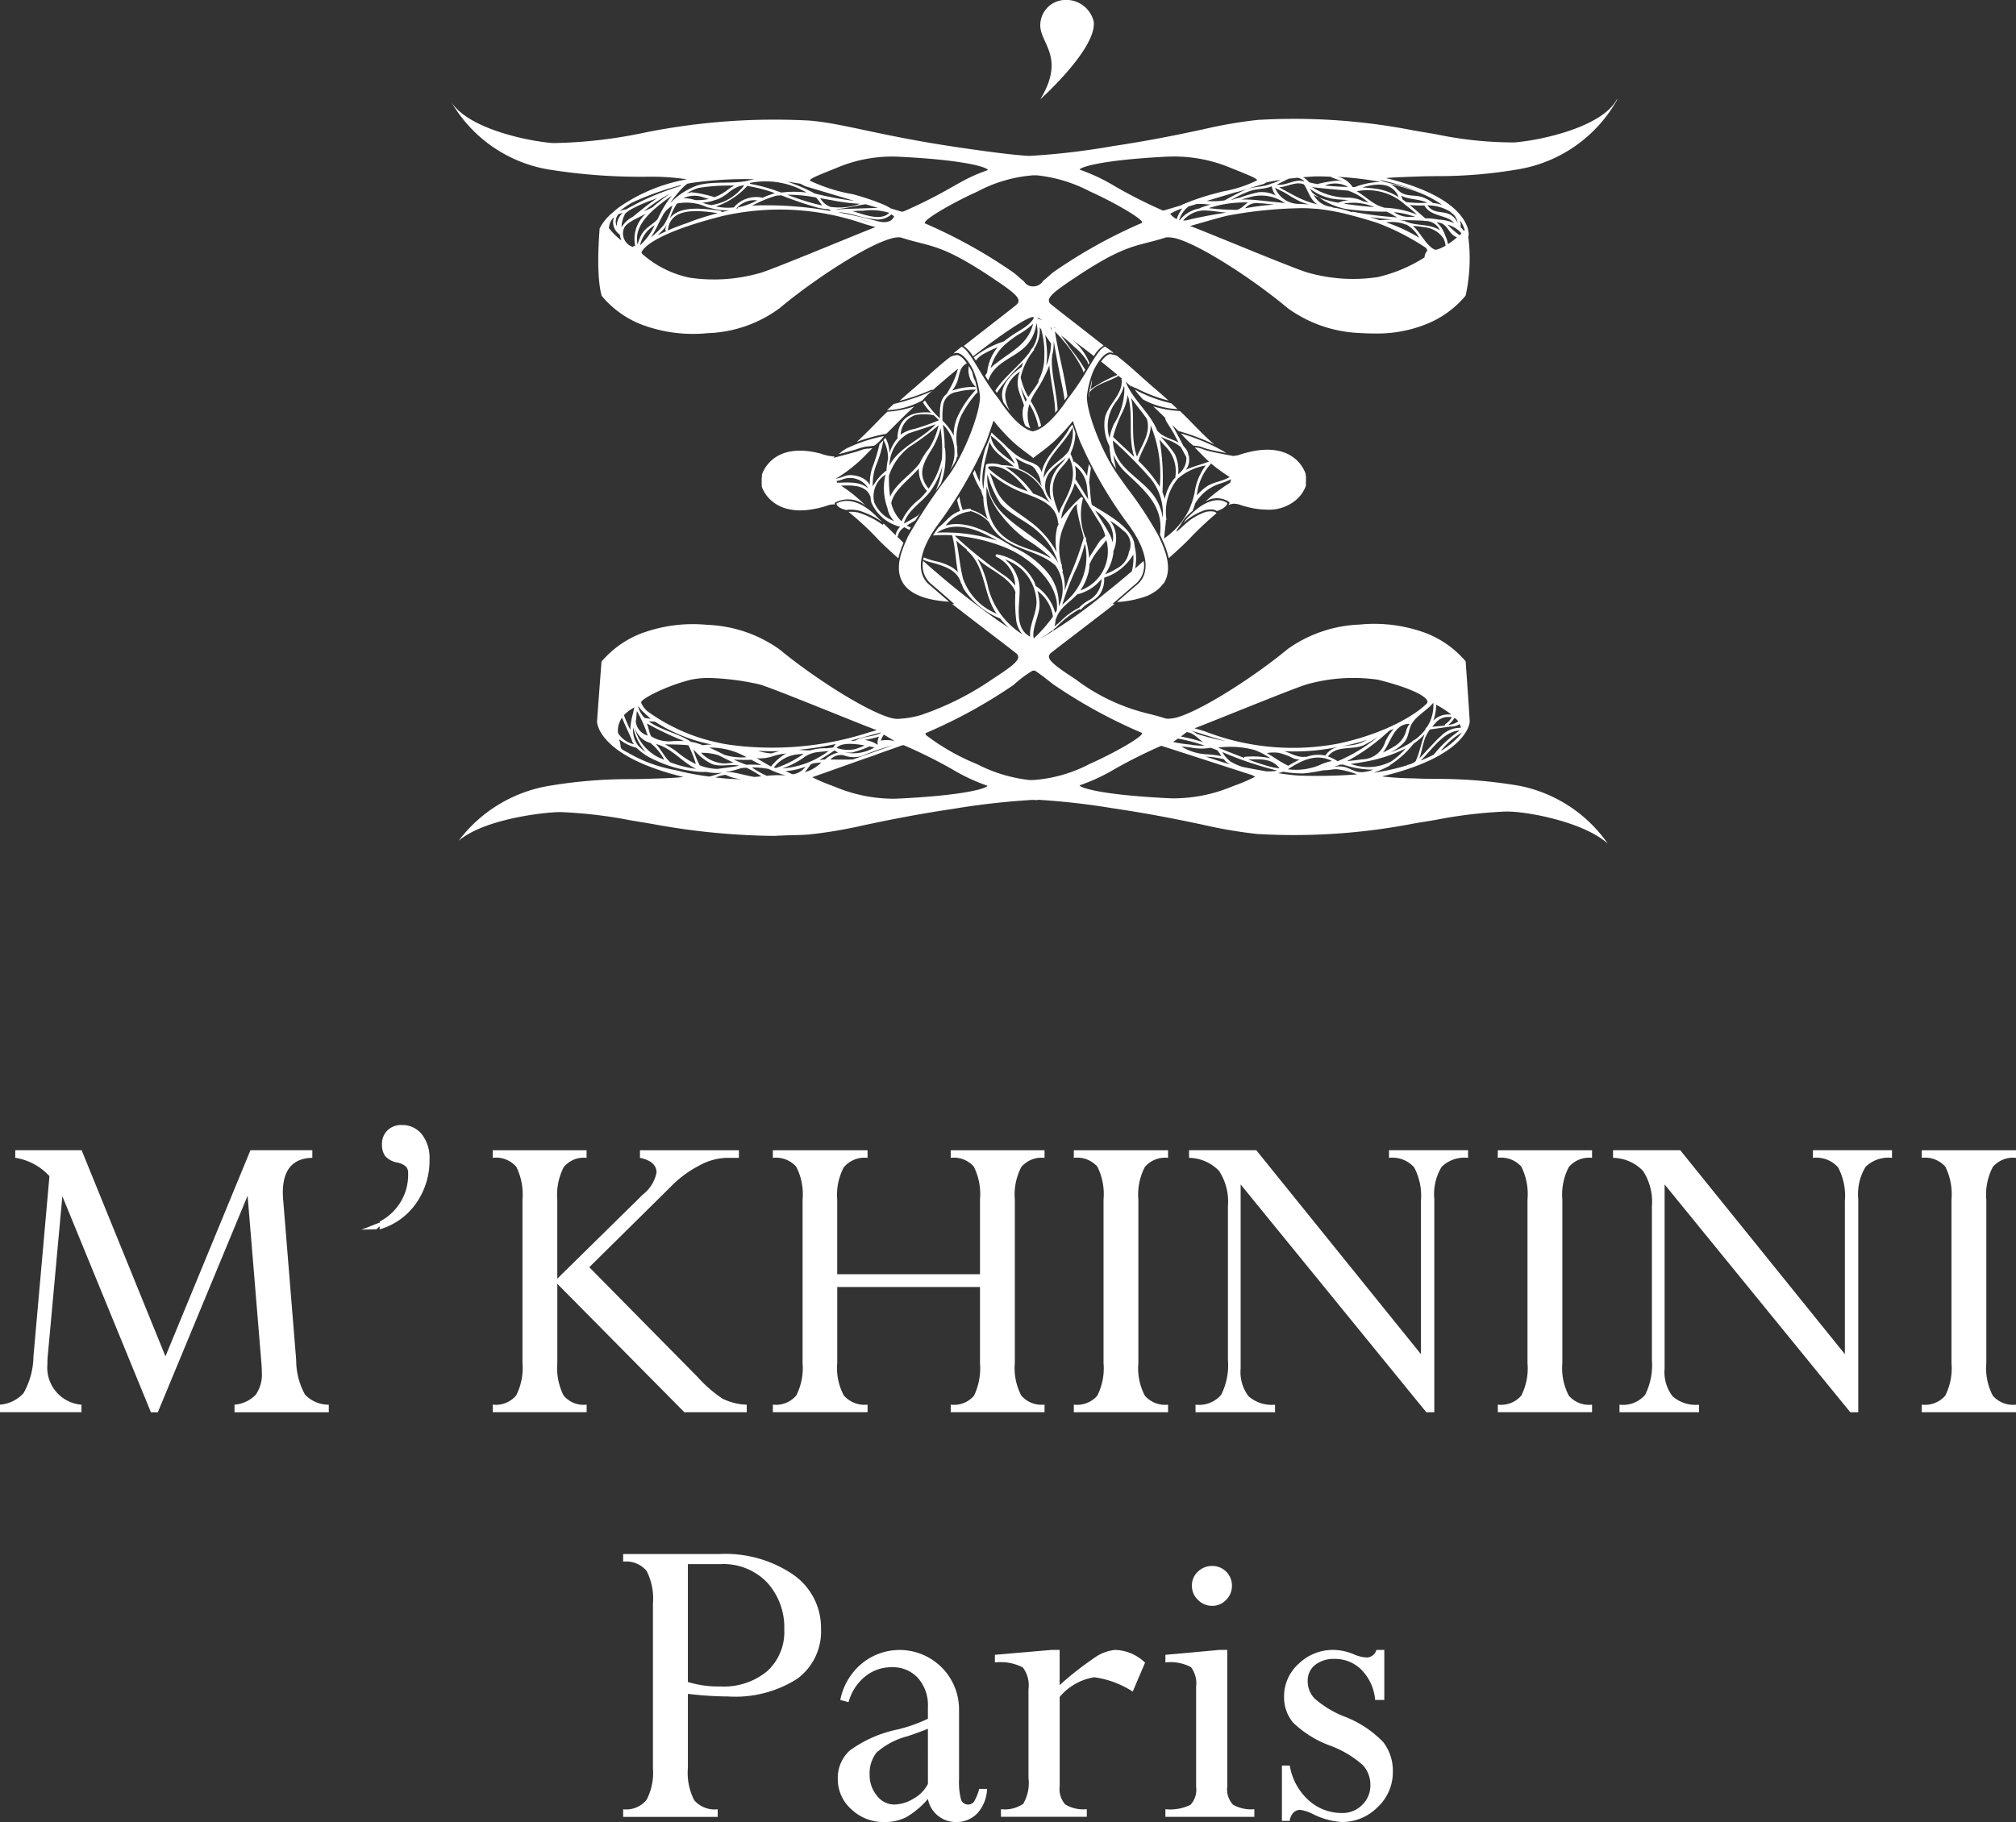 <svg xmlns="http://www.w3.org/2000/svg" width="153.778" height="139.015" viewBox="0 0 153.778 139.015">
  <rect x="0" y="0" width="153.778" height="139.015" fill="#333333" stroke="none"/>
  <g id="Group_1689" data-name="Group 1689" transform="translate(-146.848 -289.708)">
    <path id="Path_59" data-name="Path 59" d="M294.827,377.536a10.767,10.767,0,0,0-6.734-4.43,36.849,36.849,0,0,0-6.4-.53c-.465-.007-.9-.01-1.342-.027l-.347-.013a23.272,23.272,0,0,1-2.423-.15c6.315-1.517,6.68-3.9,6.7-4.178.007-.086-.307-4.593-.313-4.607a7.535,7.535,0,0,0-3.058-2.16,11.313,11.313,0,0,0-5.034-.64,10.1,10.1,0,0,0-5.489,1.873c-2.366,1.963-6.246,4.5-8.262,5.156-.042.013-.085.029-.125.042a2.656,2.656,0,0,1-.548.1,1.135,1.135,0,0,1-.275.005.613.613,0,0,1-.1-.012c-.514-.167-.944-.273-1.36-.378a15.02,15.02,0,0,1-5.514-2.62c-1.239-.814-1.993-1.335-2.02-1.7a.355.355,0,0,1,.147-.291c.132-.117.837-.656,1.814-1.405.87-.665,1.94-1.486,3.054-2.348l-.174.01.309-.274c.107-.092.6-.521,1.521-1.309a1.812,1.812,0,0,0,.551-1.705c-.215.191-.414.374-.645.573a4.03,4.03,0,0,0-.038-1.689,1.639,1.639,0,0,0-.186-.667c-.577-1.1-2.053-1.847-3.078-2.5-.134-.549-.106-1.132-.206-1.687.031-.382.072-.757.137-1.132-.053-.1-.1-.2-.152-.292a7.855,7.855,0,0,0-.145.914,3.074,3.074,0,0,0-.964-1.089c-.024-.021-.047,0-.072,0a3.17,3.17,0,0,0-.225-.6.935.935,0,0,0,.046-.127s-.005,0-.005-.008a3.4,3.4,0,0,0,.321-1.479c-.079-.23-.157-.459-.215-.627-.056.068-.128.153-.213.251-.608,1.2-1.883,2.123-2.136,3.4a1.012,1.012,0,0,0-.295-.487,2.3,2.3,0,0,0-.691-.338,3.814,3.814,0,0,1-1.479-.964c-.013-.014-.026.005-.04,0-.41-.443-.9-.835-1.318-1.25-.1.288-.2.577-.271.743-.058.143-.131.3-.2.463a10.306,10.306,0,0,0-.428,2.553c-.144-.292-.269-.6-.386-.9-.044.085-.094.172-.142.257a6.5,6.5,0,0,0,.582,1.236c.007.009.018,0,.027,0a3.025,3.025,0,0,0,.19.563,4.62,4.62,0,0,0,.345,1.7,3.188,3.188,0,0,0-1.28-.718c-.006-.046-.029-.091-.091-.085a3.491,3.491,0,0,0-.544.1,5.344,5.344,0,0,1-.257-1.031l-.172.275a7.426,7.426,0,0,0,.235.826,2.593,2.593,0,0,0-1.022.681,7.021,7.021,0,0,1-.664.609c-.139.2-.273.395-.389.586a10.974,10.974,0,0,1,1.461-.018c.244.886.257,1.891.441,2.819a2.205,2.205,0,0,0-.6-.454,5.343,5.343,0,0,0-.792-.318,6.647,6.647,0,0,1-1.219-.359c-.014.061-.032.125-.041.184a5.377,5.377,0,0,0,.787.243c.857.248,1.862.568,2.1,1.548.006.021.029.012.042.024a3.073,3.073,0,0,0,.155.394,5.982,5.982,0,0,0,2.792,2.272,5.854,5.854,0,0,0,.669.723c-.983-.649-2.247-1.569-3.582-2.624-1.033-.815-2.069-1.7-2.966-2.5a1.815,1.815,0,0,0,.553,1.707c.921.788,1.414,1.217,1.5,1.3l.325.287-.176-.01c1.11.859,2.178,1.678,3.047,2.344,1,.766,1.727,1.322,1.861,1.44a.362.362,0,0,1,.147.291c-.027.369-.781.89-2.021,1.7a22.066,22.066,0,0,1-5.389,2.7,7.292,7.292,0,0,1-1.857.3,2.54,2.54,0,0,1-.551-.105c-.04-.01-.081-.027-.121-.039-2.013-.655-5.9-3.194-8.266-5.156a10.125,10.125,0,0,0-5.488-1.875,11.347,11.347,0,0,0-5.036.642,7.508,7.508,0,0,0-3.06,2.164c0,.01-.345,4.5-.34,4.6.018.277.367,2.684,6.587,4.2-.465.061-1.375.1-2.275.126l-.357.013c-.439.017-.877.02-1.336.025a36.969,36.969,0,0,0-6.4.533,10.888,10.888,0,0,0-6.774,4.166h0c1.757-1.482,5.519-2.043,7.2-2.163.191-.013.4-.02.611-.02a35.355,35.355,0,0,1,5.334.633c.357.06.684.115.973.161.2.031.435.072.712.121a53.528,53.528,0,0,0,9.139.9c.214,0,.436-.022.652-.026.133,0,.269-.013.4-.017.581-.016,1.154-.019,1.746-.068a35.449,35.449,0,0,0,4.208-.719c1.731-.361,3.886-.81,6.8-1.241a57.287,57.287,0,0,1,5.756-.66v0l.01-.006a3.7,3.7,0,0,1,.592.011l.021.008v-.04a55.06,55.06,0,0,1,5.756.653c2.916.429,5.07.879,6.8,1.241a35.418,35.418,0,0,0,4.213.719,47.949,47.949,0,0,0,11.939-.8c.277-.048.515-.089.71-.12.294-.046.624-.1.983-.162a35.375,35.375,0,0,1,5.323-.631c.215,0,.421.007.613.021,1.712.121,5.441.89,7.162,2.425Zm-14.3-6.356c.05-.047.1-.094.151-.143.754-.745,1.663-2.113,2.836-2.152a9.345,9.345,0,0,0-1.981,1.844A10.831,10.831,0,0,1,280.527,371.18Zm2.918-1.839a6.8,6.8,0,0,1-1.276,1.049c-.03.016-.066.032-.093.049a5.842,5.842,0,0,1,1.6-1.4A3.294,3.294,0,0,1,283.445,369.341Zm.165-.665a2.058,2.058,0,0,0-1.478.587c-.36.313-.678.678-1.011,1.022-.186.19-.419.47-.678.714.171-.484.24-.978.408-1.47a3.013,3.013,0,0,1,.395-.725c.541-.076,1.08-.157,1.622-.227a1.146,1.146,0,0,0,.649-.19A2.074,2.074,0,0,1,283.61,368.676Zm-.2-.483a1.846,1.846,0,0,1-.774.274,2.056,2.056,0,0,0,.477-.544A.727.727,0,0,1,283.405,368.193Zm-.994.2c-.042.027-.033.07-.024.108-.336.047-.68.073-.964.095a2.813,2.813,0,0,1,.264-.309,1.233,1.233,0,0,1,1-.434.757.757,0,0,1,.226.013A1.505,1.505,0,0,1,282.411,368.4Zm.479-.722a1.935,1.935,0,0,0-.575.016,1.67,1.67,0,0,0-.82.439,3.215,3.215,0,0,0,.215-1.215A7.931,7.931,0,0,1,282.89,367.674Zm-1.387-.87a3.035,3.035,0,0,1-.495,1.829c-.013,0-.139.1-.1.159a3.981,3.981,0,0,1-.8.79c-.037-.018-.23.134-.289.2a7.443,7.443,0,0,1-1.64.788,3.223,3.223,0,0,0,1.166-.866c.3-.407.266-.968.553-1.4.407-.607,1.114-.953,1.584-1.514Zm-17.444,3.887a4.027,4.027,0,0,1-1.778-.588c.28.031.564.047.832.1a4.013,4.013,0,0,0,1.41,0c.162.06.325.123.488.184a3.664,3.664,0,0,1,.328.452A9.468,9.468,0,0,0,264.058,370.69Zm1.463.385a1.234,1.234,0,0,0,.2.227,2.066,2.066,0,0,0,.3.163c-.117-.027-.226-.056-.342-.081l-1.534-.5A6.381,6.381,0,0,1,265.521,371.075Zm-.386-.861a.251.251,0,0,0-.024-.026,7.02,7.02,0,0,1,2.772.192,5.633,5.633,0,0,1,1.182.62,6.471,6.471,0,0,0-1.925-.107c-.053,0-.065.044-.077.079C266.414,370.722,265.776,370.465,265.135,370.214Zm4.646,1.564c-.233-.039-.466-.061-.7-.124a17.7,17.7,0,0,1-1.7-.559C268.3,371.069,269.2,371,269.78,371.778Zm-.972-1.173a3.132,3.132,0,0,1,.845-.024,4.428,4.428,0,0,1,1.157.425,1.761,1.761,0,0,0,.481.1,8.1,8.1,0,0,0-.854.47C269.867,371.306,269.353,370.926,268.809,370.605Zm1.313-.141a16.21,16.21,0,0,0,4.074-.319l.063-.009a1.556,1.556,0,0,0-1,.657,2.686,2.686,0,0,0-1.461.112c-.013,0-.015-.024-.031-.02C271.145,370.976,270.678,370.62,270.122,370.464Zm3.657.75a3.7,3.7,0,0,0-1,.329,4.737,4.737,0,0,1-2.377.3C271.5,371.136,272.592,370.605,273.779,371.214Zm-.318-.351c.633-.863,1.812-.476,2.688-.839a9.822,9.822,0,0,0,1.13-.656,12.618,12.618,0,0,1-3.083,1.862.586.586,0,0,0-.064-.039c-.01-.006-.005-.022-.02-.024a.019.019,0,0,1-.012,0A2.867,2.867,0,0,0,273.461,370.863Zm.864-.737a15.7,15.7,0,0,0,1.738-.406c.144-.043.244-.085.374-.126a2.931,2.931,0,0,1-.919.368C275.109,370.035,274.7,370.05,274.326,370.126Zm3.647-1.073a.175.175,0,0,0,.027-.01c.013,0,.005-.019.014-.026l.122-.107.064-.036c.093-.04.2-.08.288-.121a3.936,3.936,0,0,0-.651.98,1.883,1.883,0,0,1-1.794,1.353c-.375.056-.752.1-1.129.141A15.281,15.281,0,0,0,277.973,369.053Zm1.717-.682a2.044,2.044,0,0,0-.243.456,1.97,1.97,0,0,1-.976,1.3,7.769,7.769,0,0,1-.812.436C278.3,369.728,278.487,368.384,279.69,368.372Zm-3.564,2.922a11.334,11.334,0,0,0,3.267-1.041,5.672,5.672,0,0,1-1.08.976,3.766,3.766,0,0,1-3.122.2C275.51,371.4,275.809,371.346,276.125,371.294ZM266.2,367.56c2.5-1,5.329-2.138,5.785-2.234a13.14,13.14,0,0,1,5.286-.32c2.117.523,3.56,1.138,3.766,1.6a.222.222,0,0,1,0,.181c-.676.732-2.972,2.28-6.768,3.092a18.542,18.542,0,0,1-10.174-.924c-.289-.092-.535-.161-.8-.242C263.934,368.469,264.984,368.048,266.2,367.56Zm-2.182,1.637c.506.161,1.061.332,1.644.5a21.242,21.242,0,0,1-2.21-.56,1.449,1.449,0,0,0-.534-.276C263.254,368.955,263.61,369.066,264.017,369.2Zm-1.31-.211c.011.006,0,.022.015.024.535.079.822.49,1.228.765a13.493,13.493,0,0,0-1.705-.432C262.48,369.171,262.634,369.051,262.707,368.986Zm-.68.514a13.375,13.375,0,0,1,2.031.537,4.738,4.738,0,0,1-1.083-.078,10.592,10.592,0,0,1-1.319-.2Zm-3.41-14.047a3.96,3.96,0,0,1-.11,1.277c-.653.561-1.348,1.138-2.033,1.678a35.377,35.377,0,0,1-4.906,3.44c.032-.026.067-.05.1-.078a6.524,6.524,0,0,0,.729-.5.1.1,0,0,0,.139-.053c.009-.022.01-.043.018-.066.065-.054.139-.1.2-.154a7.343,7.343,0,0,1,1.76-1.376.083.083,0,0,0,.137.006c.4-.488,1.049-.611,1.419-1.149a2.021,2.021,0,0,0,.324-1.254A3.924,3.924,0,0,0,258.617,355.452Zm-8.711,2.167a3.141,3.141,0,0,0-1.114-1.825c.034.02.049.031.1.054a4.011,4.011,0,0,1,1.215.741,3.629,3.629,0,0,1,1.124,2.375c.064.906-.591,1.894-.475,2.76C249.326,360.986,250.127,358.883,249.907,357.619Zm1.561,1.745a3.956,3.956,0,0,0-.162-1.135,2.949,2.949,0,0,1,1.184,1.964,11.135,11.135,0,0,1-1.463,1.667h0C250.847,361.167,251.454,360.08,251.467,359.364Zm1.738-2.8c0-.011.009-.018,0-.029a.114.114,0,0,1-.014-.014c-.009-.049-.027-.092-.038-.141.009-.018.037-.021.031-.048a4.244,4.244,0,0,1,.136-3.052s.718-1.771,1.074-1.653c-.3-.1.323,2.085.325,2.09.045.166.079.328.115.488,0,.005-.009,0-.01.005a22.384,22.384,0,0,1-1.011,2.8c-.171.391-.285.8-.432,1.2a3.559,3.559,0,0,0-.137-1.329c-.01-.036-.031-.068-.044-.107.018-.021.049-.031.044-.063C253.238,356.659,253.214,356.614,253.2,356.562Zm1.073-.066a10.923,10.923,0,0,0,.643-1.875,4.445,4.445,0,0,1-1.344,4.32c-.128.125-.255.238-.376.349A19.854,19.854,0,0,1,254.277,356.5Zm.913.357a3.349,3.349,0,0,0,.087-.651,4.51,4.51,0,0,1,.747-1.182c.124-.168.354-.418.535-.673a3.178,3.178,0,0,1-1.983,3.849A4.251,4.251,0,0,0,255.19,356.853Zm-.85,1.638,0,0a3.353,3.353,0,0,0,1.852-1.175,1.87,1.87,0,0,1-.877,1.578,3.1,3.1,0,0,0-.81.588c0,.007.006.013,0,.02a5.135,5.135,0,0,0-1.439,1.051c-.149.143-.306.255-.458.385a2.617,2.617,0,0,0,.079-.5c.034-.081.069-.161.1-.244C253.075,359.464,253.831,359.053,254.341,358.491Zm2.947-5.322a5.575,5.575,0,0,1,.545.443,1.317,1.317,0,0,1,.45,1.647,1.736,1.736,0,0,1-.913,1.254,5.386,5.386,0,0,1-.91.45,3.67,3.67,0,0,0,.64-1.629c.006-.052-.005-.094,0-.143a2.331,2.331,0,0,0-.012-1.952,2.859,2.859,0,0,0-.25-.379C256.984,352.965,257.144,353.059,257.288,353.169Zm-.524-.074a1.927,1.927,0,0,1,.276,1.427,2.776,2.776,0,0,0-.241-.636l0,0c0-.011-.012-.011-.012-.021-.118-.224-.252-.45-.406-.7-.219-.359-.45-.709-.671-1.067A3.7,3.7,0,0,1,256.763,353.095Zm-1.675-2.763c.031.313.054.614.09.916-.325-.519-.64-1.043-.976-1.551a3.028,3.028,0,0,0-.031-1.013A2.3,2.3,0,0,1,255.088,350.332Zm-.933-.324q.556.856,1.087,1.729c.009.01-.006.025.009.034l.023.018c.255.414.506.828.772,1.235a3.765,3.765,0,0,1,.434,1.005c-.133.148-.336.285-.434.421-.211.29-.387.619-.6.914a2.579,2.579,0,0,0-.186.356,8.2,8.2,0,0,0-.256-1.387c.008-.024.013-.045.02-.069a.093.093,0,0,0-.069-.118,4.792,4.792,0,0,1-.188-2.937c.037-.1-.1-.172-.172-.1a11.588,11.588,0,0,0-1.477,1.615C253.185,351.793,253.924,350.925,254.154,350.008Zm-.915,1.631a2.984,2.984,0,0,0-.295.7c-.374-1.015-.757-1.942-.173-3.017.269-.491.716-.812.957-1.278C254.346,349.292,253.869,350.482,253.239,351.639Zm-.432,1.753a4.451,4.451,0,0,0-.032,1.888,7.069,7.069,0,0,0-2.1-2.392c-.946-.725-2-1.23-2.507-2.358-.194-.429-.327-.882-.51-1.315a8.8,8.8,0,0,0,2.242,1.4c1.21.5,2.869.848,2.977,2.446,0,.031.033.031.052.047a.056.056,0,0,0,0,.02A2.637,2.637,0,0,0,252.807,353.392Zm.078,2.7c-1.449-2.448-5.467-3.186-5.409-6.562.006-.063.013-.127.019-.19a7.979,7.979,0,0,0,.968,2.2c.723.863,2.062,1.391,2.886,2.167A5.376,5.376,0,0,1,252.885,356.093Zm-5.338-7.223c0-.039.007-.081.012-.121,1.309-.219,2.24.944,3.014,1.888-.307-.108-.617-.215-.909-.35A8.528,8.528,0,0,1,247.547,348.87Zm4.356,1.554a1.7,1.7,0,0,1,.511-1.436c.329-.351.719-.6,1.065-.906-.2.318-.5.553-.723.879a2.956,2.956,0,0,0-.473,1.153,2.661,2.661,0,0,0,.085,1.219,3.448,3.448,0,0,1-.263-.361,1.528,1.528,0,0,1-.191-.5s.006-.006,0-.009S251.91,350.439,251.9,350.424Zm2.09-4.676a3.619,3.619,0,0,1-.322,1.836c-.566.741-1.553,1.132-1.886,2.044C251.785,348.127,253.35,347.084,253.993,345.748Zm-1.735,5.752a3.489,3.489,0,0,0-.612-.416,5.785,5.785,0,0,0-.669-.28,7.822,7.822,0,0,0-2.11-2.03,4.141,4.141,0,0,1,.86.168l.009.009s.008,0,.011,0a3.629,3.629,0,0,1,2.023,1.68A3.684,3.684,0,0,0,252.258,351.5Zm-1.789-2.977c.462.185.524.174.8.658a1.589,1.589,0,0,1,.283.8,1.729,1.729,0,0,0,.1.3,3.687,3.687,0,0,0-1.764-1.379.055.055,0,0,1,0-.017c0-.005.011,0,.009-.01s-.007-.024-.009-.037.009-.018,0-.027a.02.02,0,0,1-.009-.007,2.242,2.242,0,0,0-.262-.743A4.141,4.141,0,0,0,250.469,348.523Zm-.865.029c-.758-.643-1.724-1.114-1.859-2.164A6.01,6.01,0,0,1,249.6,348.552Zm-2.236.074c0,.009,0,.018,0,.025l0,0c-.073.606-.154,1.219-.183,1.825-.287-1.221.247-2.413.458-3.646.313.86,1.17,1.283,1.879,1.918a4.481,4.481,0,0,0-.939-.113,2.1,2.1,0,0,0-1.141-.085c-.023.006-.013.031-.025.045S247.371,348.6,247.368,348.627Zm.057,1.648a6.007,6.007,0,0,0,1.121,2.182,9.481,9.481,0,0,0,1.808,1.783,11.562,11.562,0,0,1,1.894,1.393c.033.038.044.074.074.11-.9-.561-1.977-.691-2.981-1.251C247.647,353.543,247.356,351.941,247.425,350.274Zm-1.275,1.9c.022,0,.019-.026.031-.037a3.132,3.132,0,0,1,1.418.828,3.672,3.672,0,0,0,.354.577c1.208,1.613,3.37,1.49,4.744,2.772a3.186,3.186,0,0,1,.335,2.865c-.009.031-.021.058-.03.088-.019.045-.049.089-.069.134a3.81,3.81,0,0,0-.99-2.725,7.381,7.381,0,0,0-2.468-1.783c-1.479-.882-3.43-2.152-5.174-1.647A2.727,2.727,0,0,1,246.15,352.171Zm-1.306,1.613a11.825,11.825,0,0,0-1.208,0c1.438-.962,3.154-.231,4.617.615a13.06,13.06,0,0,0-3.365-.615C244.867,353.784,244.861,353.775,244.844,353.784Zm.188.27c0-.013-.006-.027-.009-.042a12.922,12.922,0,0,1,3.845.913c1.949.784,4.15,2.83,3.911,4.781-.027.049-.047.1-.076.15-.015.021-.027.045-.039.067a3.61,3.61,0,0,0-1.478-2.065c-.006,0-.009,0-.013,0-.045-.116-.069-.239-.125-.349a4,4,0,0,0-2.794-2.066.1.1,0,0,0-.079.188,2.5,2.5,0,0,1,1.434,2.2,3.6,3.6,0,0,0-.957-.869,31.151,31.151,0,0,1-3.616-2.908Zm.595,3.224c-.246-.951-.306-1.928-.515-2.888.264.242.544.463.815.694,0,.02-.018.038,0,.055,1.389,1.177,1.228,3.162,2.134,4.642.042.067.095.123.138.188A4.51,4.51,0,0,1,245.626,357.278Zm1.925.718a8.268,8.268,0,0,0-.824-2.228c.142.114.273.245.419.356.73.562,2.159,1.23,2.476,2.188a12.312,12.312,0,0,0,.066,2.206,2.075,2.075,0,0,0,.47,1.023A5.984,5.984,0,0,1,247.552,358ZM240.436,369.7a2.371,2.371,0,0,0-1.069-.047,1.464,1.464,0,0,1,.227-.455Zm-19.9-1.248a1.775,1.775,0,0,0,.758,1.161,1.588,1.588,0,0,0,.472.21,4.01,4.01,0,0,1,1.073,1.287A3.45,3.45,0,0,1,220.538,368.454Zm.9,2.076a2.751,2.751,0,0,1-.625-.55,1.859,1.859,0,0,1-.333-1.322A4.012,4.012,0,0,0,221.436,370.531Zm5.72.332c.322.161.682.34.967.479-.24.018-.484.06-.743.055a2.566,2.566,0,0,1-1.729-.81,4.362,4.362,0,0,1,1.306.178c.056.029.114.056.176.086v.006C227.14,370.86,227.149,370.86,227.156,370.863Zm.265-.125c-.379-.193-.759-.379-1.146-.548a5.463,5.463,0,0,1,2.839.737A4.69,4.69,0,0,1,227.422,370.739Zm-1.6-.738c-.013,0,0,.016-.013.02a5.779,5.779,0,0,0-.721-.235c-.065-.015-.131-.013-.195-.026-.868-.618-2.319-.892-3.245-1.577.155.014.32.021.483.028a12.336,12.336,0,0,0,4.344,1.746A5.863,5.863,0,0,0,225.822,370Zm-.569,1.449a6.636,6.636,0,0,1-1.33-.841,5.32,5.32,0,0,0-1.031-.664c.655.013,1.228.007,1.792.071A8.464,8.464,0,0,1,225.252,371.449Zm-.881-1.755a7.893,7.893,0,0,0-.845,0,2.567,2.567,0,0,1-1.688-.369l0,0c-.157-.306-.195-.657-.324-.98A22.246,22.246,0,0,0,224.372,369.694Zm-2.172.22c1.219.307,1.971,1.378,3.079,1.9a8.743,8.743,0,0,1-1.971-.5C222.851,370.925,222.619,370.345,222.2,369.914Zm2.865.4a4.237,4.237,0,0,0,1.391,1.117c.658.273,1.425-.016,2.073.138-.038.012-.072.018-.11.028-.333.064-1.047.159-1.521.219a3.91,3.91,0,0,1-1.342-.267A5.458,5.458,0,0,1,225.064,370.319Zm3.092.787a12.225,12.225,0,0,0,1.331.02c.254.139.507.273.758.411a7.243,7.243,0,0,0-1.142-.035A9.607,9.607,0,0,1,228.156,371.106Zm1.743-.1a3.011,3.011,0,0,0,1.248-.159,4.805,4.805,0,0,1,.982-.2,4.023,4.023,0,0,0-1.144.991C230.619,371.436,230.261,371.218,229.9,371Zm.105-.56c.552.025,1.089.032,1.611.016-.219.06-.421.122-.617.177A4.314,4.314,0,0,1,230,370.44Zm2.739.3c.242-.034.488-.056.734-.079a7.9,7.9,0,0,1-2.123,1.085c-.052-.015-.1-.031-.151-.044A2.605,2.605,0,0,1,232.744,370.744Zm.361-.383a25.383,25.383,0,0,0,2.819-.441,1.017,1.017,0,0,0-.191.266l-.5.061a3.958,3.958,0,0,0-1.218.148l-.091.012C233.663,370.4,233.384,370.379,233.105,370.36Zm.4.568a2.26,2.26,0,0,1,1.125-.4l.049-.006c.229-.025.465-.045.705-.074a6.746,6.746,0,0,1-3.534,1.336A6.586,6.586,0,0,0,233.509,370.928Zm2.314-.528a2.763,2.763,0,0,0,.277.172,2.307,2.307,0,0,0-1,.531c-.142,0-.284.022-.427.035A13.36,13.36,0,0,0,235.823,370.4Zm3.3-.538c0,.035,0,.079,0,.117a2.283,2.283,0,0,0-1-.366,8.436,8.436,0,0,0,1.106-.26,1.1,1.1,0,0,0-.114.5h0Zm-.663.256c.013,0,0-.018.013-.026l.412.092a3.221,3.221,0,0,1-2.291.372,2.545,2.545,0,0,0,.6.006A8.618,8.618,0,0,0,238.456,370.118Zm-1.161.211a2.589,2.589,0,0,1-1.309-.117c.345-.408,1.31-.336,2.139-.184A4.362,4.362,0,0,1,237.3,370.329Zm-.8.438,0,0a2.156,2.156,0,0,0,1.421.065,18.736,18.736,0,0,1,2.364-.817l-3.044,1.081c-.575.026-1.149.008-1.722.006A1.091,1.091,0,0,1,236.494,370.768Zm2.834-1.729.044.027c-.59.322-1.29.238-1.9.563-.009,0,0,.012-.006.017-.073.013-.141.017-.217.037-.037-.005-.073-.013-.107-.02a.511.511,0,0,0-.078-.008c.546-.139,1.06-.277,1.5-.4.254-.071.492-.138.737-.2Zm-14.568-4a4.9,4.9,0,0,1,.606-.106c.032,0,.061-.012.094-.013a7.118,7.118,0,0,1,.748-.038c.031,0,.064,0,.094,0a19.683,19.683,0,0,1,3.744.476c.454.094,3.282,1.229,5.774,2.229,1.432.576,2.656,1.067,3.23,1.279l-.55.152a23.947,23.947,0,0,1-10.947.92c-.415-.072-.776-.161-1.145-.247a14.26,14.26,0,0,1-4.877-2.288,1.911,1.911,0,0,1-.443-.609.234.234,0,0,1-.009-.038C221.019,366.49,222.977,365.493,224.76,365.037Zm-3.909,2c.06.067.115.132.155.183a1.75,1.75,0,0,0,.307.314,4.933,4.933,0,0,0,.5.452,2.555,2.555,0,0,1-.468-.061,1.829,1.829,0,0,1-.5-.881S220.851,367.045,220.851,367.04Zm-.1.353a11.241,11.241,0,0,1,.682,1.456,4.275,4.275,0,0,0,.147.427,1.247,1.247,0,0,1-.913-1.092C220.726,367.9,220.712,367.639,220.755,367.393Zm-.47-.11c.088-.023.145-.1.277-.153-.037.112-.073.324-.095.437a5.038,5.038,0,0,0-.211,1.277,11.8,11.8,0,0,1-.487-1.12A2.74,2.74,0,0,1,220.285,367.283Zm-.662.615c.226.6.524,1.157.758,1.754.013.035.014.073.029.1a.707.707,0,0,0,.044.063c.006.018.014.033.02.049s.014,0,.018.009.03.042.041.063a1.9,1.9,0,0,1-1.218-.859A1.73,1.73,0,0,1,219.623,367.9Zm4.479,4.109-.426-.1a10.923,10.923,0,0,1-3.6-1.324l-.083-.045c-.1-.054-.178-.093-.239-.13s-.107-.074-.161-.112a.275.275,0,0,1-.075-.2,2.421,2.421,0,0,0-.1-.474c-.007-.023-.007-.044-.014-.067a3.564,3.564,0,0,0,1.323.656,4.64,4.64,0,0,0,1.34.906.574.574,0,0,0,.113.049,9.333,9.333,0,0,0,2.784.815,4.824,4.824,0,0,0,1.085.066,3.928,3.928,0,0,0,1.172.068c.006,0,.01,0,.016.008-.312.081-.606.2-.956.283C225.588,372.308,224.868,372.183,224.1,372.006Zm2.656.461a3.36,3.36,0,0,1,.761-.2,3.25,3.25,0,0,0,1.268.341A17.233,17.233,0,0,1,226.758,372.467Zm2.906-.039a.007.007,0,0,0,0-.006c-.588-.092-1.159-.285-1.753-.354a1.6,1.6,0,0,0-.316.009.352.352,0,0,1-.036-.019,7.476,7.476,0,0,0,1.157-.3c.137-.007.27-.027.411-.024a8.377,8.377,0,0,1,1.12.651C230.05,372.4,229.858,372.417,229.664,372.428Zm2.387-.116a8.339,8.339,0,0,0-1.388.034,7.518,7.518,0,0,1-1.139-.64,6.988,6.988,0,0,1,1.28.115,6.677,6.677,0,0,0,1.28.487A.254.254,0,0,1,232.051,372.312Zm.535-.1c-.168-.08-.336-.158-.508-.225a5.115,5.115,0,0,0,1.535-.338,1.4,1.4,0,0,1-.954.579C232.634,372.222,232.61,372.214,232.587,372.209Zm.987-.145c.132-.16.26-.354.463-.6.051-.024.1-.042.152-.065a5.756,5.756,0,0,1,.634-.071A2.935,2.935,0,0,1,233.574,372.064Zm13.926,1.051c-.128.179-1.577.7-6.656.958l-.07,0c-.183.011-.366.017-.55.017a11.554,11.554,0,0,1-4.264-.87l-.329-.129a13.519,13.519,0,0,1-1.493-.64l4.151-1.474c.327-.1.632-.214.936-.333l1.819-.644a.682.682,0,0,1,.131.033,37.682,37.682,0,0,1,3.657,1.823A14.261,14.261,0,0,0,247.5,373.1a.015.015,0,0,1,.008,0S247.505,373.107,247.5,373.115Zm3.541-.456-.289.009h-.016v0a11.441,11.441,0,0,1-4.014-1.208,16.886,16.886,0,0,1-3.939-2.246.081.081,0,0,0-.026-.108c.008-.008,0-.014.022-.018a38.754,38.754,0,0,0,6.723-3.686,8.736,8.736,0,0,1,1.418-1.069,1.01,1.01,0,0,1,.109-.018h.009a.509.509,0,0,1,.071.01c.11.011,1.334.982,1.419,1.045a38.762,38.762,0,0,0,6.724,3.685c.02,0,.014.009.021.017a.044.044,0,0,1,.02.038c-.03.306-2.24,1.55-3.982,2.318A10.912,10.912,0,0,1,251.04,372.659Zm15.351.409-.32.126a11.6,11.6,0,0,1-4.267.868c-.184,0-.367,0-.55-.016h-.068c-5.4-.276-6.644-.845-6.662-.972l.007-.005a14.307,14.307,0,0,0,2.669-1.239,38.263,38.263,0,0,1,3.56-1.779l6.935,2.242c.031.017.114.063.226.117A12.849,12.849,0,0,1,266.391,373.068ZM268.85,372c-.008,0-.005.011-.011.011-.6-.1-1.248-.221-1.9-.353a4.6,4.6,0,0,1-.877-.389,2.4,2.4,0,0,1-.654-.743,26.592,26.592,0,0,0,4.188,1.414A2.95,2.95,0,0,1,268.85,372Zm2.394.32c-.358-.017-.924-.084-1.591-.183a3.092,3.092,0,0,0,.4-.107,8.644,8.644,0,0,0,1.537.128,13.236,13.236,0,0,0,1.533-.24c.372,0,.6-.062.962-.087a6.515,6.515,0,0,1,1.609.4A40.565,40.565,0,0,1,271.245,372.323Zm4.79-.259c-.5.014-.776-.244-1.237-.379a1.865,1.865,0,0,0-.892-.009c.174-.066.348-.128.517-.2.01,0,.007.021.022.02.05,0,.106-.009.157-.013a7.552,7.552,0,0,0,2.311.392A2.75,2.75,0,0,1,276.035,372.064Zm.942.034a8.882,8.882,0,0,0,1.2-.527c.019-.009,0-.028.012-.04A7.228,7.228,0,0,0,280,369.887a4.676,4.676,0,0,0,.837-.718c-.258.68-.4,1.448-.665,2.008-.006.011.009.017.008.028a1.255,1.255,0,0,1-.63.295c-.019,0-.014.021-.028.031a15.749,15.749,0,0,1-2.093.5C277.291,372.058,277.132,372.079,276.976,372.1Z" transform="translate(-25.324 -23.439)" fill="#fff"/>
    <path id="Path_60" data-name="Path 60" d="M284.611,371.362c0,.036,0,.068,0,.1a3.488,3.488,0,0,1-.9.989A9.479,9.479,0,0,0,284.611,371.362Z" transform="translate(-57.46 -34.283)" fill="#fff"/>
    <path id="Path_61" data-name="Path 61" d="M284.85,372.385c-.086.067-.166.149-.255.211a3.593,3.593,0,0,0,.288-.343c-.013.044-.018.085-.035.131Z" transform="translate(-57.835 -34.657)" fill="#fff"/>
    <path id="Path_62" data-name="Path 62" d="M305.1,386.876a2.946,2.946,0,0,1-.734-.534,7.019,7.019,0,0,0,.841.267c.548.15,1.362.318,2.242.472l.052.013a13.911,13.911,0,0,0-1.712.029c-.02,0-.016.026-.031.034a1.237,1.237,0,0,0-.459-.213c-.091-.02-.118.06-.1.126-.041-.015-.081-.031-.123-.045C305.143,386.989,305.184,386.913,305.1,386.876Z" transform="translate(-66.135 -40.573)" fill="#fff"/>
    <path id="Path_63" data-name="Path 63" d="M331.971,384.354c.188-.11.347-.217.51-.322a3.027,3.027,0,0,0-.27.283A.859.859,0,0,0,331.971,384.354Z" transform="translate(-77.726 -39.603)" fill="#fff"/>
    <path id="Path_64" data-name="Path 64" d="M315.584,390.475l-.168.108-.011,0a2.133,2.133,0,0,0-.248-.345C315.3,390.327,315.439,390.4,315.584,390.475Z" transform="translate(-70.667 -42.21)" fill="#fff"/>
    <path id="Path_65" data-name="Path 65" d="M312.607,388.325c-.14-.072-.285-.134-.432-.194.305.05.621.092.943.129A2.892,2.892,0,0,0,312.607,388.325Z" transform="translate(-69.415 -41.324)" fill="#fff"/>
    <path id="Path_66" data-name="Path 66" d="M301.1,387.641s0,.005,0,.009a.136.136,0,0,0-.02-.015Z" transform="translate(-64.755 -41.116)" fill="#fff"/>
    <path id="Path_67" data-name="Path 67" d="M300.821,387.745l-.545-.178a.133.133,0,0,0,.035-.012A.946.946,0,0,1,300.821,387.745Z" transform="translate(-64.419 -41.082)" fill="#fff"/>
    <path id="Path_68" data-name="Path 68" d="M262.638,387.585a.875.875,0,0,1,.008-.1c.069-.078.283-.083.537-.058A4.681,4.681,0,0,0,262.638,387.585Z" transform="translate(-48.616 -41.021)" fill="#fff"/>
    <path id="Path_69" data-name="Path 69" d="M256.352,389.956l-.868.309c-.445.112-.843.2-1.152.266-.076.017-.133.029-.2.042.259-.163.5-.353.725-.512.049-.034.089-.072.132-.108C255.442,389.943,255.9,389.953,256.352,389.956Z" transform="translate(-45.043 -42.087)" fill="#fff"/>
    <path id="Path_70" data-name="Path 70" d="M246.395,388.968a2.258,2.258,0,0,1-.919-.089A3.58,3.58,0,0,1,246.395,388.968Z" transform="translate(-41.41 -41.636)" fill="#fff"/>
    <path id="Path_71" data-name="Path 71" d="M244.571,388.457c-.125-.062-.248-.126-.376-.183.249.03.5.065.749.084C244.821,388.383,244.7,388.419,244.571,388.457Z" transform="translate(-40.872 -41.384)" fill="#fff"/>
    <path id="Path_72" data-name="Path 72" d="M238.257,387.975c-.033-.033-.064-.067-.1-.1a5.38,5.38,0,0,1,1.032.313,1.409,1.409,0,0,1-.26.009A1.262,1.262,0,0,1,238.257,387.975Z" transform="translate(-38.339 -41.217)" fill="#fff"/>
    <path id="Path_73" data-name="Path 73" d="M254.428,390.971l-.951.338A4.727,4.727,0,0,1,254.428,390.971Z" transform="translate(-44.77 -42.516)" fill="#fff"/>
    <path id="Path_74" data-name="Path 74" d="M266.183,341.86a6.107,6.107,0,0,1,.624-.631.583.583,0,0,0,.061-.027l.013-.005-.009-.026-.009,0c-.014,0-.032.007-.067.029a15.918,15.918,0,0,1-2.792.931l-.008,0-.479.445-.032.032.047,0A6.064,6.064,0,0,0,266.183,341.86Z" transform="translate(-48.971 -21.605)" fill="#fff"/>
    <path id="Path_75" data-name="Path 75" d="M257.138,348.443s.931-.248,1.345-.369a3.709,3.709,0,0,1,.747-.213c.244-.015.615-.067.615-.067a3.4,3.4,0,0,0,.736-.729,11.543,11.543,0,0,0-2.725.881A2.458,2.458,0,0,0,257.138,348.443Z" transform="translate(-46.307 -24.082)" fill="#fff"/>
    <path id="Path_76" data-name="Path 76" d="M258.507,356.314a6.319,6.319,0,0,1,1.827.891s-.087-.083-.435-.421c-1.848-1.865-3.063-1-3.063-1,.037.376.78.5.78.5S257.782,356.187,258.507,356.314Z" transform="translate(-46.18 -27.659)" fill="#fff"/>
    <path id="Path_77" data-name="Path 77" d="M296.694,341.7a6.038,6.038,0,0,0,2.64.74l-.478-.443a11.079,11.079,0,0,1-2.759-1.036S296.019,340.958,296.694,341.7Z" transform="translate(-62.663 -21.518)" fill="#fff"/>
    <path id="Path_78" data-name="Path 78" d="M302.136,346.717l.032.042a6.4,6.4,0,0,0,.915.891l.254.018a2.028,2.028,0,0,1,.52.14c.078.028.153.055.221.074.411.119,1.41.309,1.421.31l.087.017-.076-.048s-.277-.177-.792-.439a16.459,16.459,0,0,0-2.532-.991Z" transform="translate(-65.2 -23.936)" fill="#fff"/>
    <path id="Path_79" data-name="Path 79" d="M302.919,356.67a2.9,2.9,0,0,0-.473.559,4.575,4.575,0,0,1,1.676-.989c.727-.127.87.083.87.083s.765-.233.8-.609C305.792,355.713,304.767,354.805,302.919,356.67Z" transform="translate(-65.33 -27.62)" fill="#fff"/>
    <path id="Path_80" data-name="Path 80" d="M284.882,349.791a28.676,28.676,0,0,0-2.479-3.779c-.22-.313-.448-.631-.676-.955-1.184-1.669-2.387-4.756-2.343-6a7.516,7.516,0,0,1,.5-1.932c.342-.7.838-1.388,1.282-1.388a.413.413,0,0,1,.16.033c.023.009.05.02.059,0s.024-.044-.609-.476l-.009-.005-.009,0c-.36.133-.771.819-1.295,1.687a19.662,19.662,0,0,1-1.566,2.329c-.013.023-1.4,2.229-2.614,2.443l0,.016c-1.237-.219-2.6-2.449-2.6-2.449-1.358-1.667-2.2-3.766-2.854-4.011,0,0-.787.6-.568.505.539-.225,1.147.653,1.465,1.305a7.391,7.391,0,0,1,.5,1.936c.045,1.224-1.146,4.322-2.344,6.014a41.317,41.317,0,0,0-3.156,4.729c-.272.734-2.567,4.6,3.141,4.962,0,0-.488-.427-1.519-1.308-1.009-.864-.83-2.577.73-4.658a32.253,32.253,0,0,0,3.622-6.253c.167-.409.56-1.6.56-1.6a14.5,14.5,0,0,0,1.4,1.545c.575.542,1.311,1.032,1.613,1.293v0s-.009.008-.012.01l.025.026c0-.006.013-.011.018-.017l0,0,0-.006c.108-.1.269-.217.461-.36a13.978,13.978,0,0,0,1.141-.926,15.888,15.888,0,0,0,1.407-1.537c.063.187.4,1.2.553,1.57A32.377,32.377,0,0,0,282.5,348.8c1.5,2.009,1.779,3.741.733,4.635-1.02.871-1.514,1.305-1.519,1.309l-.038.034.051,0a8.013,8.013,0,0,0,1.652-.275c.088-.024.168-.047.248-.073a4.431,4.431,0,0,0,.51-.19,3.085,3.085,0,0,0,.3-.17,2.561,2.561,0,0,0,.477-.36,1.845,1.845,0,0,0,.214-.237,1.923,1.923,0,0,0,.142-.16c.681-1.125.035-2.568-.274-3.262C284.946,349.943,284.906,349.854,284.882,349.791Z" transform="translate(-49.628 -19.137)" fill="#fff"/>
    <path id="Path_81" data-name="Path 81" d="M250.177,307.094c-.7-.035-2.261-.183-5.706-.7-5.722-.859-8.478-1.783-11.014-1.993a49.962,49.962,0,0,0-12.645.929,36.111,36.111,0,0,1-6.922.787c-1.979-.146-6.724-1.149-7.854-3.293a10.6,10.6,0,0,0,7.429,5.293,44.273,44.273,0,0,0,7.739.566,17.6,17.6,0,0,1,2.893.2,13,13,0,0,0-5.265,2.193c-.017.013-.029.026-.045.038-.1.082-.2.164-.281.245a3.928,3.928,0,0,0-1.065,1.261c-.315,3.94.162,5.159.162,5.159a7.461,7.461,0,0,0,3.05,2.19,11.108,11.108,0,0,0,5.027.651,9.78,9.78,0,0,0,5.479-1.9c2.921-2.457,8.1-5.779,9.327-5.38,2.183.712,2.9.387,6.879,3.046,1.731,1.156,2.344,1.635,1.876,2.057-.219.195-1.966,1.539-4.031,3.155a2.577,2.577,0,0,1,.71.792c2.217-1.724,4.256-3.09,4.614-3,0,.026-.013.055.014.073l.006,0c-.295.571-1.071.933-1.575,1.273-.239.161-.477.331-.705.513a7.248,7.248,0,0,0-2.3,1.217c.053.079.105.159.16.248a1.784,1.784,0,0,1,.577-.5c.349-.2.718-.364,1.087-.526l0,0a3.628,3.628,0,0,0-.8,1.935c-.053.076-.1.157-.152.24.079.127.154.25.235.378.017-.039.019-.076.035-.118.517-1.246,1.621-1.49,2.6-2.3a2.916,2.916,0,0,0,1.036-1.975,2.3,2.3,0,0,1-.3,1.9c-.005,0-.011,0-.014,0-.1.125-.173.276-.264.409-.758.984-1.941,1.857-2.554,2.855l.118.163a13.018,13.018,0,0,1,2.012-2.324c-.055.114-.082.237-.127.354,0,0-.005-.006-.009,0-.75.528-1.589,1.32-1.468,2.311a2.979,2.979,0,0,0,.09.378c.129.186.306.426.517.689a2.552,2.552,0,0,1-.383-1.27,2.4,2.4,0,0,1,1.127-1.755c-.036.117-.1.227-.126.349-.011.045,0,.075-.009.117,0,0-.007,0-.005.009a.025.025,0,0,0,0,.011c-.139.846.22,1.29.453,2.1-.02.058-.055.116-.069.175a2.26,2.26,0,0,0,.168,1.366,1.921,1.921,0,0,0,.383.2,2.6,2.6,0,0,1-.068-1.85,5.322,5.322,0,0,1,.692,1.776,2.141,2.141,0,0,0,.2-.126,6.184,6.184,0,0,0-.8-1.888,4.64,4.64,0,0,1,.361-.689,10.311,10.311,0,0,0,1.067-2.034c.07,1.123.433,2.461.443,3.624.067-.079.125-.154.185-.23-.071-1.44-.582-3.068-.4-4.222.016-.079.043-.151.054-.235a5.059,5.059,0,0,0,.05-.806c.172,1.059.374,2.114.586,3.165.1.474.19.933.242,1.383.062-.09.105-.158.107-.161.04-.049.07-.1.108-.151-.219-1.652-.7-3.293-.95-4.949a11.993,11.993,0,0,1,2.069,2.819c.049.107.078.208.115.312.04-.067.088-.14.127-.2a11.746,11.746,0,0,0-1.024-1.485c-.276-.382-.54-.772-.824-1.146a9.08,9.08,0,0,1,1.015.878,4.406,4.406,0,0,1,.975,1.087,1.836,1.836,0,0,1,.1.268l.077-.125a4.379,4.379,0,0,0-1.275-1.751c.5.365,1.052.781,1.615,1.219a2.28,2.28,0,0,1,.744-.806c-.806-.631-1.58-1.236-2.231-1.742-.971-.754-1.671-1.3-1.8-1.418a.366.366,0,0,1-.147-.3c.027-.377.781-.906,2.02-1.732,3.041-2.03,4.188-2.324,5.514-2.662.416-.107.846-.215,1.36-.383a.732.732,0,0,1,.1-.014,1.331,1.331,0,0,1,.277.007,2.537,2.537,0,0,1,.546.105c.041.013.086.029.13.043,2.016.669,5.893,3.244,8.258,5.235a9.989,9.989,0,0,0,5.49,1.906c.371.023.731.037,1.081.037a10.091,10.091,0,0,0,3.954-.689,7.516,7.516,0,0,0,3.06-2.2,13.064,13.064,0,0,0,.206-4.468,1.075,1.075,0,0,0,.031-.251,2.035,2.035,0,0,0-.071-.389c0-.023,0-.042-.005-.066s-.022-.026-.029-.043c-.315-.937-1.561-2.624-6.216-3.751.5-.051,1.32-.081,2.125-.108l.342-.013c.439-.017.877-.022,1.34-.027a36.2,36.2,0,0,0,6.4-.539,10.666,10.666,0,0,0,7.441-5.3l-.014-.007-.017-.008c-1.112,2.114-5.847,3.14-7.838,3.282a28.857,28.857,0,0,1-5.944-.622c-.356-.06-.684-.118-.975-.165-.2-.031-.434-.072-.713-.121a47.278,47.278,0,0,0-11.936-.808,35.111,35.111,0,0,0-4.212.732c-1.731.367-3.883.825-6.8,1.261a55.373,55.373,0,0,1-6.195.741Zm-2.6,15.9a3.674,3.674,0,0,0-.311.292,3.588,3.588,0,0,1,1.217-1.9.041.041,0,0,1,.011,0s0-.007,0-.01a9.007,9.007,0,0,1,.846-.628,5.856,5.856,0,0,0,1.163-.842C250.124,321.477,248.8,322.02,247.582,323Zm4.839-2.624c-.083-.049-.162-.106-.248-.152-.014-.007-.021.011-.036.011a.125.125,0,0,0-.014-.017c0-.009,0-.018,0-.027,0-.039-.043-.045-.074-.061C252.17,320.208,252.287,320.284,252.421,320.374ZM274,308.7c-.083-.005-.168-.009-.251-.012a.1.1,0,0,0-.027-.009C273.815,308.68,273.906,308.69,274,308.7Zm-7.111,1.948c-.281.189-.5.477-.838.562a17.229,17.229,0,0,1-2.081-.122c-.038,0-.064,0-.1,0A8.956,8.956,0,0,1,266.888,310.646Zm-1.3-.18a8.533,8.533,0,0,1,1.49-.707c.573-.175,1.076-.123,1.624-.346a1.769,1.769,0,0,0,.311.7,2.385,2.385,0,0,0-1.349-.244,11.019,11.019,0,0,0-1.4.414,3.452,3.452,0,0,0-.633.179s0,0,0,.006Zm2.176.242a.635.635,0,0,0,.105,0c.063.005.12.005.183.012.278.029.557.058.835.089a19.581,19.581,0,0,0-2.22.284A1.174,1.174,0,0,1,267.766,310.709Zm.194-.2h0c-.07-.009-.143-.016-.214-.023a10.692,10.692,0,0,0-1.373-.063c.271-.077.546-.145.78-.212a3.142,3.142,0,0,1,2.544.472c.011.005.016-.012.027-.009s.038.015.056.023C269.171,310.64,268.564,310.575,267.96,310.506Zm1-.986c.279.16.577.277.857.445a8.917,8.917,0,0,0,1.1.624c.2.088.416.141.624.21-.025,0-.05,0-.076,0,0,0-.005-.016-.016-.016-.2,0-.4-.024-.6-.031A1.955,1.955,0,0,1,268.956,309.521Zm1.678.707c-.425-.228-.913-.476-1.358-.741.633-.039,1.282-.475,1.877-.22l.021.021c.313.474.43,1.045.89,1.416a1.645,1.645,0,0,0,.143.087A6.566,6.566,0,0,1,270.634,310.228Zm1.261-.175a2.168,2.168,0,0,0,.419.217c-.176-.121-.354-.237-.521-.376-.056-.1-.123-.191-.18-.291v-.008a4.17,4.17,0,0,0,1.666.754c.407.079.856.076,1.291.116a2.575,2.575,0,0,0-.79.2,7.788,7.788,0,0,1-1.467-.4,5.406,5.406,0,0,0,2.076.882,22.3,22.3,0,0,0,3.076.2c.286.118.539.3.816.435a26.769,26.769,0,0,1-3.4-.432c-.023,0-.029.021-.047.031-.079-.021-.148-.044-.232-.064-.052-.018-.123-.038-.168-.054a6.2,6.2,0,0,0-1.07-.228c-.014-.01-.011-.035-.033-.038-.057-.006-.119-.025-.177-.032A1.723,1.723,0,0,1,271.895,310.052Zm2.638-.309a4.673,4.673,0,0,1,1.55.911c-.139-.04-.278-.074-.419-.1,0,0,0-.005,0-.007a2.628,2.628,0,0,0-1.2-.271,5.021,5.021,0,0,1-2.689-.806C272.208,309.537,273.652,309.671,274.533,309.743Zm-1.776-.391a2.02,2.02,0,0,1,1.778.109C273.943,309.444,273.352,309.421,272.757,309.352ZM276.524,311c-.593-.042-1.478-.125-2.341-.264A4.08,4.08,0,0,1,276.524,311Zm1.507.389a6.273,6.273,0,0,1,1.64.367c-.239-.007-.479,0-.7-.016A2.124,2.124,0,0,1,278.03,311.393Zm-.056.564c-.34,0-.689.029-1.045.043-.23-.076-.464-.152-.719-.23C276.8,311.846,277.385,311.909,277.974,311.957Zm.842.332c.026.015.048.033.073.046s.019-.012.032-.009a.512.512,0,0,1,.079.027,2.512,2.512,0,0,1,.95.989,12.012,12.012,0,0,0-2.521-1.17A3.056,3.056,0,0,1,278.817,312.289Zm-.007-.248c-.016-.009-.021.011-.036.009a2.4,2.4,0,0,0-.412-.067c.506.027,1.206.02,1.946.063l.041.005.009.009.105.005a1.2,1.2,0,0,1,1.069.705C280.7,312.219,279.66,312.49,278.81,312.041Zm1.649-.182a.08.08,0,0,1-.023-.006s0,.006-.006.006a.11.11,0,0,0-.02,0c-.394-.345-.779-.689-1.175-1.012a9.493,9.493,0,0,0,1.113.034c.524.9,1.7.675,2.284,1.345a3.716,3.716,0,0,0-1.237-.273A4.834,4.834,0,0,0,280.459,311.859Zm-1.508-1.243c-.085-.065-.172-.126-.26-.186v0a1.963,1.963,0,0,0-.132-.306c.6.324,1.373.242,2.016.548A8.369,8.369,0,0,1,278.951,310.616Zm-.105.178c.008,0,0,.016,0,.016l.02,0c.322.246.632.5.927.77a7.394,7.394,0,0,0-2.5-.528c-.056-.013-.107-.038-.161-.055l-.276-.1c-.607-.279-1.106-.78-1.68-1.109l.045,0a4.283,4.283,0,0,1,3.624,1Zm-1.959-1.154a11.49,11.49,0,0,0-1.276-.132c1.08-.322,2.289-.436,2.779.743A4.309,4.309,0,0,0,276.887,309.64Zm-1.855-.162-.161-.006a1.818,1.818,0,0,0-1.078-.77,24.123,24.123,0,0,1,3.216.383A5.751,5.751,0,0,0,275.032,309.478Zm-3.071-.814c.159,0,.316,0,.474,0,.266,0,.528.017.792.024.01.013,0,.034.02.042.3.12.6.2.871.335a1.761,1.761,0,0,0-.334-.085,9.546,9.546,0,0,0-1.608.27c-.2-.037-.412-.082-.618-.138a1.623,1.623,0,0,0-.469-.383C271.613,308.678,271.952,308.664,271.962,308.664Zm-1.287.1a1.324,1.324,0,0,1,.533.266.132.132,0,0,1-.025-.006c-.017-.005-.022.013-.037.014-.687-.213-1.382.382-2.064.249.315-.135.611-.313.926-.45C270.246,308.808,270.466,308.783,270.674,308.763Zm-2.562.47a2.332,2.332,0,0,1,.2-.117c.353-.074.709-.135,1.058-.19a3.708,3.708,0,0,1-.611.266.059.059,0,0,0-.016.006l-.009,0c-.008,0-.012-.011-.02-.008-.644.312-1.329.212-1.989.484-.552.229-1.087.54-1.617.814a5.152,5.152,0,0,1-1.361.045l2.175-.651a9.572,9.572,0,0,0,1.175-.35Zm-35.376-.018c.179.085.315.158.36.187l3.755,1.125a23.452,23.452,0,0,1-3.012-.563,13.215,13.215,0,0,0-2.083-.9C232.078,309.106,232.407,309.161,232.736,309.215Zm5.8,1.852c-.919.034-1.84.057-2.758.093-.009,0-.005.013-.013.014-.079,0-.157.008-.237.011-.007-.008,0-.021-.011-.026h-.005c.743-.056,1.417-.26,2.215-.373l.933.278C238.615,311.067,238.575,311.065,238.532,311.067Zm.994.371c-.657.694-2.054.075-2.808-.125.271-.016.542-.032.814-.031A4.637,4.637,0,0,1,239.526,311.438Zm-2.684-.543a4.724,4.724,0,0,1-1.8.092,1.785,1.785,0,0,1-.44-.249,2.006,2.006,0,0,1-.353-.415c.271.049.541.1.827.143a15.28,15.28,0,0,0,2.218.288C237.152,310.8,237.012,310.85,236.842,310.895Zm-14.465,1.727a1.623,1.623,0,0,0,.17-.273,1.848,1.848,0,0,0-.105.373c-.016.13.19.13.207,0,.206-1.785,2.481-1.436,3.808-1.259-.712.19-1.441.41-2.033.636l-.381.145a15.846,15.846,0,0,0-2.2.92C222.034,312.987,222.215,312.8,222.378,312.622Zm-1.016.671a8.753,8.753,0,0,0,.584-1.065c.116-.24.241-.472.365-.7a2.21,2.21,0,0,1,.678-.642,6.328,6.328,0,0,1-.629,1.443A6.161,6.161,0,0,1,221.362,313.293Zm1.439-1.448a4.755,4.755,0,0,1,.532-1.112,3.7,3.7,0,0,1,2.279.274c.077.027.146.03.222.052.012,0,.012.02.027.019a.126.126,0,0,1,.024-.005,4.284,4.284,0,0,0,1.454.17c-.2.045-.4.1-.606.15a.113.113,0,0,0-.095-.113C225.452,311.13,223.584,310.837,222.8,311.845Zm4.422-2.176a3.938,3.938,0,0,1-1.022.58,8.921,8.921,0,0,0-1.747-.374,1.414,1.414,0,0,0-.421.118,3.416,3.416,0,0,1,.929-.448,14.327,14.327,0,0,1,2.772-.176A2.237,2.237,0,0,0,227.223,309.669Zm.863-.259c.126-.033.251-.058.375-.083a1.819,1.819,0,0,1-.271.34,3.752,3.752,0,0,1-2.266,1.186c-.146-.039-.291-.059-.437-.111l-.213-.078a3.414,3.414,0,0,0,.969-.2h.009s0-.005.006-.005c.068-.026.141-.029.209-.06a4.379,4.379,0,0,0,.7-.418A3.09,3.09,0,0,1,228.085,309.41Zm-2.673.87c.137.045.244.076.352.1a3.453,3.453,0,0,1-1.063.083,2.736,2.736,0,0,0-.888-.135A2,2,0,0,1,225.413,310.28Zm.9.673a5.613,5.613,0,0,0,2.378-1.561,10.983,10.983,0,0,1,2.125.55l0,0c-.029,0-.06,0-.089.009s-.005.019-.016.026a5.279,5.279,0,0,0-.853.322c-.008,0-.005-.013-.005-.013a2.249,2.249,0,0,0-2.181.741A4.292,4.292,0,0,1,226.312,310.953Zm3.148-.465a5.252,5.252,0,0,1-1.44.535c-.042.005-.038.043-.046.074-.038.007-.076.016-.117.025A1.793,1.793,0,0,1,229.461,310.488Zm1.4-.345c.151-.024.291-.024.435-.038a28.113,28.113,0,0,0,2.748.933,4.411,4.411,0,0,0,.853.125c.054.02.1.045.158.063a.077.077,0,0,0-.041.069,27.962,27.962,0,0,0-5.761-.414c-.049,0-.133.013-.214.024A10.514,10.514,0,0,1,230.865,310.143Zm.888-.078a11.086,11.086,0,0,1,2.2.208,6.844,6.844,0,0,1,.459.607,15.082,15.082,0,0,1-1.517-.412C232.513,310.343,232.132,310.2,231.752,310.065Zm1.486-.169a7.846,7.846,0,0,0-1.955,0,13.154,13.154,0,0,0-2.405-.675c.03-.025.051-.047.082-.073A6.153,6.153,0,0,1,233.239,309.9Zm-9.121-.673c.11-.021.23-.049.329-.063a28.973,28.973,0,0,1,4.81-.284,4.278,4.278,0,0,0-.47.1.014.014,0,0,1,0,.008c-1.275.288-2.624.009-3.874.361a5.268,5.268,0,0,0-2.023,1.293.41.41,0,0,0-.047.026,8.463,8.463,0,0,1,1.038-1.241C223.958,309.356,224.04,309.29,224.118,309.222Zm-4.179,1.425a22.887,22.887,0,0,1,3.745-1.331l-.112.09a19.629,19.629,0,0,0-4,1.707c-.023.016-.038.038-.061.055l-.009-.005a3.166,3.166,0,0,0-.531.141A7.179,7.179,0,0,1,219.938,310.647Zm2.854-.662c-.454.331-.926.68-1.349,1.056-.006,0-.008-.005-.008-.005-.19.1-.4.189-.631.291A11.824,11.824,0,0,1,222.792,309.985Zm-2.833,1.764a2.192,2.192,0,0,0-.853.8,2.3,2.3,0,0,1,.291-1.056,2.631,2.631,0,0,1,.647-.426,10.984,10.984,0,0,1,1.525-.647c.09-.032.179-.072.269-.107C221.193,310.747,220.593,311.235,219.959,311.749Zm-1.105-.185a2,2,0,0,1,.345-.126,1.37,1.37,0,0,0-.454,1.036A.882.882,0,0,1,218.854,311.564Zm-.732,1c.011-.015.034-.012.036-.031a1.136,1.136,0,0,1,.376-.757,1.117,1.117,0,0,0,.421,1.306c.022.032.022.065.045.1a1.047,1.047,0,0,0,.107.372A4.785,4.785,0,0,1,218.121,312.564Zm2,1.41c-.072-.05-.117.011-.123.079a1.081,1.081,0,0,1-.7-1.439c.17-.365.685-.6,1.034-.784.208-.108.418-.213.627-.32a2.565,2.565,0,0,0-.8,2.49C220.148,313.99,220.136,313.982,220.123,313.974Zm2.828-3.858a8.117,8.117,0,0,0-.816,1.248c-.025.047-.045.1-.07.143a.031.031,0,0,1-.007.009v0c-.068.135-.136.273-.2.408-.39.432-.9.624-1.206,1.145a2.83,2.83,0,0,0-.311.8C219.982,312.3,221.559,311.125,222.951,310.116Zm-1.892,2.734a3.292,3.292,0,0,1,.576-.47,4.53,4.53,0,0,1-1.116,1.536A2.42,2.42,0,0,1,221.059,312.85Zm8.518,3.208a12.741,12.741,0,0,1-5.294.328,7.9,7.9,0,0,1-3.59-1.807.7.7,0,0,0-.061-.1.1.1,0,0,1,.007-.034c.044-.132.577-1.339,6.13-2.749a19.523,19.523,0,0,1,10.906.608c.295.085.551.157.8.226C236.724,313.208,230.28,315.91,229.577,316.057Zm7.553-4.164c.436.108.8.213,1.061.3-.15-.044-.282-.078-.447-.125Zm1.51.183c-1.09-.281-2.07-.5-3.025-.678.917.016,1.754.418,2.678.513a1.572,1.572,0,0,0,1.4-.353c.056.048.132.065.178.129.009.012.023,0,.036.005C239.824,311.927,239.533,312.307,238.64,312.076Zm1.852-.72-.832-.249a4.224,4.224,0,0,0-.492-.264c-.22-.1-.483-.2-.755-.3-.014-.009-.009-.033-.031-.031s-.024.005-.037.005c-.526-.188-1.1-.368-1.577-.495a12.809,12.809,0,0,1-3.289-1.035c-.025-.163.671-.425,2-.961a10.8,10.8,0,0,1,4.893-.862c5.843.3,6.839.962,6.658,1.023-2.224.769-2.618,1.463-6.322,3.112A.965.965,0,0,1,240.492,311.356Zm10.332,8.083a3.691,3.691,0,0,1,.416.2,1.683,1.683,0,0,0-.343-.1l-.056-.06C250.834,319.47,250.832,319.456,250.824,319.439Zm-.9,6.416a7.535,7.535,0,0,1-.356-1.1,8.216,8.216,0,0,0,.455.928C249.994,325.739,249.96,325.8,249.929,325.855Zm1.009-1.554c-.02.037-.038.075-.058.111-.2.348-.49.707-.734,1.081a5.345,5.345,0,0,1-.58-1.465c0-.02,0-.034,0-.056a5.144,5.144,0,0,1,1.013-2.065c.021-.026,0-.049-.006-.076a2.537,2.537,0,0,0,.439-1.656l.118.17a6.758,6.758,0,0,1,.233,2.047,3.758,3.758,0,0,1-.447,1.844C250.9,324.264,250.931,324.279,250.939,324.3Zm.983-4.05c.009.063.021.126.031.19a1.617,1.617,0,0,0-.137-.3Zm-.041,1.161a4.977,4.977,0,0,1-.085.752c0,.009-.018,0-.02.012-.006.033-.006.069-.009.1a4.957,4.957,0,0,1-.134.528c-.032.1-.079.19-.117.287a5.814,5.814,0,0,0,.031-1.39c-.024-.286-.06-.613-.116-.937Zm-.349-1.606.009.007v0ZM258.8,312.2c-.007.008,0,.012-.021.018a38.484,38.484,0,0,0-6.724,3.743c-.085.063-.2.165-.336.284s-.293.256-.45.382a.866.866,0,0,1-.685.421.8.8,0,0,1-.781-.381c-.3-.239-.61-.53-.783-.66a38.522,38.522,0,0,0-6.716-3.741c-.5-.121,2.009-1.579,3.939-2.444a10.8,10.8,0,0,1,4.274-1.247h.257a11.229,11.229,0,0,1,4.065,1.232c1.743.781,3.952,2.047,3.982,2.354A.049.049,0,0,1,258.8,312.2Zm1.631-.93a.256.256,0,0,1-.048-.014,37.066,37.066,0,0,1-3.656-1.854,14.162,14.162,0,0,0-2.669-1.258l-.007-.006c.018-.128,1.26-.707,6.662-.986l.067,0a11.139,11.139,0,0,1,4.819.867l.332.133c1.046.42,1.677.674,1.655.809a9.815,9.815,0,0,1-2.65.855l-.624.165a17.929,17.929,0,0,0-2.4.819c-.061.027-.109.055-.161.081Zm1.025.647a1.4,1.4,0,0,1-.484-.39l-.011-.013a3.942,3.942,0,0,1,.917-.407A3.019,3.019,0,0,0,261.455,311.918Zm.235.107c-.02,0-.033-.014-.05-.019l0,0,.049.012C261.689,312.018,261.692,312.021,261.69,312.025Zm0-.024c-.014,0-.031,0-.045-.008a2.015,2.015,0,0,1,.716-1.04l.642-.192a5.2,5.2,0,0,1,.8.034c.089.009.173,0,.26,0-.277.085-.552.168-.846.285-.009,0,0,.015-.009.02a2.5,2.5,0,0,0-1.515.888S261.692,312,261.69,312Zm.353.026c-.033,0-.063,0-.1,0a2.168,2.168,0,0,1,1.58-.769c.561,0,1.121.119,1.68.161l-.1.023c-1.123.176-2.121.371-2.842.555A1.215,1.215,0,0,1,262.043,312.027Zm18.317,2.815a11.519,11.519,0,0,1-3.565,1.5,12.611,12.611,0,0,1-5.284-.327c-.455-.1-3.417-1.3-5.8-2.275-1.441-.586-2.678-1.091-3.237-1.3l.042-.009c.3-.08.642-.179,1.012-.286.519-.152,1.105-.317,1.733-.476a32.681,32.681,0,0,1,5.81-.586c.393,0,.772.036,1.157.058a16.985,16.985,0,0,1,2.209.4c.911.232,1.676.458,2.338.673a18.362,18.362,0,0,1,3.683,1.892.682.682,0,0,1,.108.184c0,.015.005.026.008.034A.812.812,0,0,0,280.36,314.843Zm.839-.568a.473.473,0,0,1-.053-.024.4.4,0,0,0,.125,0C281.247,314.26,281.22,314.272,281.2,314.275Zm.159-.049a.468.468,0,0,1-.285-.007c-.651-.38-1.042-1.3-1.6-1.783a8.867,8.867,0,0,1,.936.112,1.943,1.943,0,0,1,1.409.87c.019.046.035.089.055.135a2.018,2.018,0,0,1,.092.391A2.8,2.8,0,0,1,281.358,314.226Zm.788-.4a2.345,2.345,0,0,0-.076-.322v0a1.575,1.575,0,0,0-.125-.313,2.269,2.269,0,0,0-.669-1.036,1.693,1.693,0,0,1,.393.092c.414.186.541.634.857.888a1.676,1.676,0,0,0,.312.179A6.9,6.9,0,0,1,282.146,313.829Zm.884-.68a6.376,6.376,0,0,1-.909-.8,2.136,2.136,0,0,1,1.058.66C283.133,313.056,283.082,313.1,283.03,313.148Zm.394-.408c-.02.027-.043.055-.068.085a1.675,1.675,0,0,0-.26-.3c0-.009.017-.005.02-.016a1.258,1.258,0,0,0-.06-.512A2.507,2.507,0,0,1,283.424,312.74Zm-.877-1.194a1.144,1.144,0,0,1,.34.667,1.35,1.35,0,0,0-.573-.64c-.64-.311-1.269-.036-1.724-.7h0a3.276,3.276,0,0,1,1.727.483C282.4,311.423,282.471,311.486,282.547,311.546Zm-.953-.781c.033.022.056.048.087.071a2.792,2.792,0,0,0-.683-.144,2.631,2.631,0,0,0-.864-.465c-.622-.179-1.311.014-1.8-.534-.008-.007-.014.006-.021,0a1.485,1.485,0,0,0-.572-.447c.172.04.355.073.52.116.425.116.924.264,1.448.448a8.2,8.2,0,0,1,1.88.947Zm-.832-.553c-.186-.085-.37-.178-.556-.249a14.551,14.551,0,0,0-2.48-.778.417.417,0,0,0-.043-.01c-.218-.058-.389-.1-.506-.14a.629.629,0,0,1-.223-.1A16.968,16.968,0,0,1,280.762,310.211Z" transform="translate(-24.851 -5.492)" fill="#fff"/>
    <path id="Path_82" data-name="Path 82" d="M306.534,345.426a.271.271,0,0,0-.012-.033v-.007h0c-.071-.217-.9-2.538-4.508-1.586a4.6,4.6,0,0,0-.454.133,1.471,1.471,0,0,1-.521.1l.049.031-.716-.134s-1.011-.19-1.432-.313c-.073-.02-.148-.049-.23-.078a1.951,1.951,0,0,0-.486-.131l-.159-.012c.2.2.4.4.6.606.157.167.325.324.494.474-.631.244-1.222.367-1.763.631a1.252,1.252,0,0,0,.241-.946c0-.016.023-.025.014-.043s-.036-.065-.052-.1a1.465,1.465,0,0,0-.089-.324,1.369,1.369,0,0,0-.288-.385c-.227-.437-.453-.877-.69-1.308-.057-.106-.118-.213-.177-.325.148.152.307.307.459.46l.307.092a16.951,16.951,0,0,1,2.444.946c-.377-.32-.941-.853-1.972-1.919-.153-.161-.385-.385-.645-.633l-.188-.013a8.961,8.961,0,0,1-1.859-.345c.34.317.656.617.911.868a.984.984,0,0,0,.067.222c.188.346.43.663.613,1.015.116.22.232.439.349.658-.553-.307-1.228-.419-1.637-.922,0,0,0-.009,0-.012-.577-1.384-1.836-2.3-2.4-3.706.156.134.3.264.454.4l-.065-.1.316.168.049,0,.058.027a11.475,11.475,0,0,0,2.465.944c-.353-.317-.723-.646-1.121-.982-.307-.26-.633-.552-.978-.861-.53-.476-1.078-.968-1.609-1.387l-.242-.19-.241-.089a.232.232,0,0,1-.135-.013.275.275,0,0,0-.114-.025c-.2,0-.458.22-.716.569.113.087.218.167.329.257.309.248.617.5.924.76a10.25,10.25,0,0,0-2.065,1.117,3.232,3.232,0,0,0,.125-.744,9.523,9.523,0,0,0-.255,1.248c0,.03.007.071.007.1.019-.12.042-.235.05-.358.006-.015.008-.027.013-.042.454-.62,1.557-.845,2.21-1.25l.259.217c-.009.015-.036.01-.032.034.154,1.163-1.087,1.936-1.28,3.02a3.532,3.532,0,0,0,.36,2.088,7.619,7.619,0,0,0,.157,1.177c.114.2.229.387.344.57-.074-.362-.157-.722-.207-1.085a4.236,4.236,0,0,0,1.08,1.487c1.456,1.36,2.774,2.542,2.476,4.614.013.031.045.082.056.109.022.059.06.141.107.244.033.075.068.161.107.248l.1-.07-.091.083a6.255,6.255,0,0,1,.389,1.175c.656-.58,1.21-1.1,1.516-1.412a25.443,25.443,0,0,1,2.133-2.02l-.009,0-.065-.067s-.155-.141-.736-.036a4.457,4.457,0,0,0-1.6.953l-.647.586.095-.168-.153.126.359-.492.127-.225a2.833,2.833,0,0,1,.5-.589c.107-.108.2-.178.3-.266a5.476,5.476,0,0,0,.2-.568,3.438,3.438,0,0,1,1.852-1.5,5.016,5.016,0,0,0,.881-.347,2.432,2.432,0,0,1-.063.268,11.362,11.362,0,0,0-1.912,1.456,1.64,1.64,0,0,1,1.8-.007l.056.047-.009.078c0,.05-.042.088-.062.133a1.108,1.108,0,0,1,.291-.094c.023,0,.049-.009.073-.01a1.455,1.455,0,0,1,.562.1c.13.042.274.09.452.13a6.3,6.3,0,0,0,1.587.224,3.213,3.213,0,0,0,2.087-.664l.006-.005a2.6,2.6,0,0,0,.826-1.109h.006v-.016c0-.009.012-.033.012-.034l0-.268.006,0,0-.19,0-.2v-.016h-.006ZM295.961,342.8a3.105,3.105,0,0,1,1.06.58c.137.256.277.513.411.772a1.472,1.472,0,0,1-.626,1.288,2.9,2.9,0,0,0-.26-1.55,13.114,13.114,0,0,0-1.063-1.315C295.632,342.654,295.791,342.725,295.961,342.8Zm-.56,3.611c-.02-.033-.031-.063-.05-.1a10.417,10.417,0,0,0-1.577-1.891c.3-.955.96-1.749.935-2.719A9.86,9.86,0,0,1,295.4,346.41Zm-1.052-5.295c.033.044.052.091.081.134.3,1.061-.385,1.907-.758,2.855-.533-1.434-.125-3.038-.452-4.487C293.571,340.121,293.97,340.594,294.348,341.115Zm-1.387-1.713c.466,1.492-.016,3.2.5,4.718-.541-.517-1.1-1.018-1.615-1.523a9.878,9.878,0,0,1,.727-1.924A4.387,4.387,0,0,0,292.961,339.4Zm-1.352,3.1c-.006,0,0,.011,0,.016-.007.034-.021.068-.027.105s0,.056,0,.085a3.041,3.041,0,0,1,.472-2.775,3.553,3.553,0,0,0,.615-1.214c.015.027.024.056.038.084a5.12,5.12,0,0,1-.788,2.786A4.3,4.3,0,0,0,291.609,342.5Zm3.466,4.761c-1.014-1.584-3.21-2.253-3.241-4.4a34.676,34.676,0,0,1,2.81,2.837,4.251,4.251,0,0,1,.987,3.079A3.815,3.815,0,0,0,295.075,347.265Zm.535-.45a17.8,17.8,0,0,0-.223-4.022c.171.22.356.425.559.645a2.685,2.685,0,0,1,.641,2.237c0,.013.016.009.018.019-.039.045-.085.065-.123.114a3.575,3.575,0,0,0-.694,1.528A3.47,3.47,0,0,0,295.61,346.815Zm2.456.017a6.083,6.083,0,0,1-.313,1.036c-.012.034-.034.065-.045.1,0,.008.009.008.009.014a5.689,5.689,0,0,1-1.982,2.362c.044-.492.105-.955.142-1.4.012-.017.042-.013.038-.041a3.972,3.972,0,0,1,.873-3.132,4.311,4.311,0,0,1,2.126-.994A4.375,4.375,0,0,0,298.066,346.832Zm.9-.44a3.74,3.74,0,0,0-.727.669,4.072,4.072,0,0,1,1.069-2.42l.016-.005s0-.007,0-.009a11.967,11.967,0,0,0,1.407,1.025C300.209,345.987,299.491,346.029,298.965,346.392Zm4.593-2.779c.012,0,.027,0,.039,0,.037,0,.064.009.1.011C303.648,343.618,303.606,343.613,303.558,343.613Z" transform="translate(-60.092 -19.551)" fill="#fff"/>
    <path id="Path_83" data-name="Path 83" d="M259.49,345.873a12.67,12.67,0,0,1,2.056-.584l.2-.036c.3-.3.608-.6.892-.888s.739-.729,1.244-1.2a8.379,8.379,0,0,1-2.018.4l-.033,0c-.249.238-.475.457-.636.624C260.376,345.036,259.859,345.537,259.49,345.873Z" transform="translate(-47.294 -22.445)" fill="#fff"/>
    <path id="Path_84" data-name="Path 84" d="M257.389,350.308c-.02-.021-.044-.041-.063-.063.014-.015.042-.013.044-.038a1.074,1.074,0,0,1,.5-.679,3.27,3.27,0,0,0,.387.2c.036-.063.055-.108.1-.179-.1-.049-.207-.092-.3-.149.212-.139.436-.267.642-.39.115-.178.232-.355.367-.555-.069.062-.125.143-.2.2a9.828,9.828,0,0,1-1.034.588l0,0c.307-1.018,1.348-1.591,1.983-2.406a5.865,5.865,0,0,0,.953-1.966,6.711,6.711,0,0,1-.506,1.886c.094-.134.179-.255.277-.393l.12-.168a6.018,6.018,0,0,0,.318-2.68c0-.018-.023-.015-.032-.027a11.356,11.356,0,0,0-.139-1.8c.088.1.179.185.26.289a2.977,2.977,0,0,1,.281,3.224q.236-.358.466-.77c.016-.088.05-.173.061-.264.023-.016.057-.018.056-.057l-.033-.456c0-.079.018-.152.009-.233-.005-.057-.026-.1-.034-.161a4.236,4.236,0,0,1,.313-2.2,7.707,7.707,0,0,1,1.275-1.842c-.035-.219-.1-.517-.18-.828a1.558,1.558,0,0,1-.2-.6c-.02-.045-.033-.1-.053-.139-.073-.147-.155-.291-.24-.43a1.754,1.754,0,0,0,.541,1.611,4.5,4.5,0,0,0-1.814.278,2.936,2.936,0,0,0,.374-.652c.2-.511.155-1.145.754-1.44-.253-.356-.535-.629-.777-.629a.283.283,0,0,0-.12.026.271.271,0,0,1-.125.014l-.244.1c-.069.055-.138.107-.207.161-.873.691-1.8,1.584-2.588,2.247-.372.315-.737.639-1.087.953a16.876,16.876,0,0,0,2.326-.8.145.145,0,0,1,.132-.039l.031.007.116-.049c.593-.519,1.212-1.051,1.857-1.577a6.141,6.141,0,0,1-.813,1.829c-.016.02,0,.036,0,.058-.606.43-.564,1.184-.561,1.9a6.359,6.359,0,0,1-1.145-1.366c-.031.034-.054.06-.09.1-.018.016-.045.027-.065.043a4.109,4.109,0,0,0,.622.786c-1.38-.125-2.5.306-2.562,1.915,0,.016.02.011.024.024a3.135,3.135,0,0,0-.635,1.166,2.384,2.384,0,0,0-.309-1.187,1.92,1.92,0,0,1-.141.172,3.015,3.015,0,0,1,.345,1.427,5.613,5.613,0,0,0-.121.9h0a3.833,3.833,0,0,0-1.043,1.214,4.053,4.053,0,0,1,.257-1.617,8.678,8.678,0,0,0,.548-1.906c-.068.074-.167.169-.286.28a13.842,13.842,0,0,1-.56,1.822,3.529,3.529,0,0,0-.178,1.3,1.488,1.488,0,0,0-.607-.54,2.119,2.119,0,0,0-.98-.2c-.333.017-.662.234-.982.263,0-.018,0-.034,0-.055l.071,0a11.028,11.028,0,0,0,2.1-1.669c.19-.2.392-.4.591-.6-.143.02-.324.04-.459.049a1.969,1.969,0,0,0-.49.132l-.029.011c-.07.023-.137.047-.2.065-.389.114-1.329.365-1.356.37l-.43.116.036-.044-.016,0,.062-.058a3.456,3.456,0,0,1-1.051-.219c-3.789-1-4.5,1.613-4.5,1.613l0,.216h-.008l-.014,0,.009.676c.007.026.762,2.577,4.52,1.6a4.552,4.552,0,0,0,.452-.134,1.466,1.466,0,0,1,.561-.1l.057.009c0-.015-.016-.021-.016-.037l-.009-.077.067-.051a2.122,2.122,0,0,1,2.3.259c-.02-.022-.042-.042-.064-.063a10.517,10.517,0,0,0-1.823-1.47c.846-.037,1.93-.061,2.245.844,0,.006.009,0,.011.006a1.663,1.663,0,0,0,.081.483,3.258,3.258,0,0,0,2.181,1.807l0,0a1.077,1.077,0,0,0-.352.644c-.289-.288-.581-.576-.894-.877a.207.207,0,0,0-.016-.016l-.085.1-.092-.071a6.256,6.256,0,0,0-1.767-.868,2.473,2.473,0,0,0-.739-.052,21.322,21.322,0,0,1,2.32,2.167c.3.307.842.814,1.481,1.38a6.313,6.313,0,0,1,.392-1.179C257.657,350.568,257.5,350.418,257.389,350.308Zm3.445-10.11a1.207,1.207,0,0,1,1.054-.993,4.984,4.984,0,0,1,1.441-.17,7.723,7.723,0,0,0-1.43,2.123,3.441,3.441,0,0,0-.264,1.378,4.341,4.341,0,0,0-.852-1.132A5.836,5.836,0,0,1,260.833,340.2Zm-8.088,5.937q-.014-.038-.038-.139a1.945,1.945,0,0,0,.4-.1,1.6,1.6,0,0,1,2.022.7C254.564,346.026,253.582,346.111,252.745,346.134Zm7.886-4.157a11.094,11.094,0,0,1,.1,2.34,6.182,6.182,0,0,1-1.013,2.263c-.931-1.143-.36-2.023.309-3.119A5.612,5.612,0,0,0,260.631,341.977Zm-1.9-1.015a3.693,3.693,0,0,1,1.38.02h0c.134.126.266.252.4.381a18.211,18.211,0,0,1-1.865.662,2.776,2.776,0,0,0-1.063.434A1.664,1.664,0,0,1,258.727,340.962Zm-.53,1.4c.691-.237,1.384-.443,2.065-.694-1.032,1.109-2.562,1.616-3.436,2.966-.041.065-.056.136-.093.2A2.8,2.8,0,0,1,258.2,342.361Zm.12.993a20.6,20.6,0,0,0,2.161-1.608,5.739,5.739,0,0,1-.718,1.752,5.62,5.62,0,0,0-.723,1.134c-.683.931-1.77,1.49-2.258,2.562a9.916,9.916,0,0,1-.089-1.6A4.573,4.573,0,0,1,258.316,343.353Zm-2.754,4.253a1.97,1.97,0,0,1,.865-2.1,4.371,4.371,0,0,0,.146,2.549,1.709,1.709,0,0,0,.526,1.006A2.612,2.612,0,0,1,255.562,347.606Zm1.306.074c.167-.948,1.342-1.779,2.1-2.64a2.389,2.389,0,0,0,.62,1.713,5.9,5.9,0,0,1-.559.622,4.471,4.471,0,0,0-1.382,1.7A2.873,2.873,0,0,1,256.868,347.68Z" transform="translate(-42.038 -19.593)" fill="#fff"/>
    <path id="Path_85" data-name="Path 85" d="M287.7,291.355a2.159,2.159,0,0,0-2.331-1.643,1.929,1.929,0,0,0-1.744,1.859c-.069,1.436,1.975,2.456,0,5.717C283.621,297.288,287.954,293.416,287.7,291.355Z" transform="translate(-57.425)" fill="#fff"/>
    <g id="Group_1674" data-name="Group 1674" transform="translate(146.848 375.544)">
      <path id="Path_86" data-name="Path 86" d="M169.441,457l-1-12.32c-.013-.157-.019-.31-.019-.459q0-2.606,2.25-2.658v-.578h-4.719l-6.484,15.727-6.394-15.727h-5.063v.578a4.46,4.46,0,0,1,2.608,1.4L149.4,456.715a5.862,5.862,0,0,1-.755,2.8,2.657,2.657,0,0,1-1.8.879v.578h6.218V460.4a2.834,2.834,0,0,1-2.6-3.067c0-.169.005-.354.018-.546l1.123-12.291,6.756,16.483h.526l6.849-16.522,1.066,12.925c.013.194.018.371.018.533a2.68,2.68,0,0,1-.468,1.73,2.574,2.574,0,0,1-1.615.756v.578h7.192V460.4a2.476,2.476,0,0,1-1.816-.772A5.437,5.437,0,0,1,169.441,457Z" transform="translate(-146.848 -439.061)" fill="#fff"/>
      <path id="Path_87" data-name="Path 87" d="M197.413,437.666a1.479,1.479,0,0,0-1.083.411,1.405,1.405,0,0,0-.416,1.056,1.5,1.5,0,0,0,.228.886,1.615,1.615,0,0,0,.929.51,1.409,1.409,0,0,1,.68.317.713.713,0,0,1,.156.484,4.013,4.013,0,0,1-2.165,3.7v.079c-.508.187-1.174.471-1.384.531-.047.013-.084.011,0,.009l1.138-.03.244-.223v.23a5.127,5.127,0,0,0,2.769-1.975,5.673,5.673,0,0,0,1.03-3.373,2.92,2.92,0,0,0-.578-1.892A1.9,1.9,0,0,0,197.413,437.666Z" transform="translate(-166.775 -437.666)" fill="#fff"/>
      <path id="Path_88" data-name="Path 88" d="M217.034,459.687a4.692,4.692,0,0,1-.471-2.467v-6.043l9.692,9.8h4.756v-.579a4.432,4.432,0,0,1-1.855-.464,9.931,9.931,0,0,1-1.894-1.649L219,449.91l6.217-6.144a8.394,8.394,0,0,1,2.138-1.594,4.611,4.611,0,0,1,2.07-.606h.989v-.578h-7.548v.578c.84.172,1.264.548,1.264,1.128a2.84,2.84,0,0,1-1.04,1.669l-6.529,6.421v-6.031a4.616,4.616,0,0,1,.486-2.47,1.962,1.962,0,0,1,1.747-.718v-.578h-7.157v.578a2.031,2.031,0,0,1,1.8.69,4.756,4.756,0,0,1,.468,2.5v12.466a4.635,4.635,0,0,1-.477,2.465,2.009,2.009,0,0,1-1.789.708v.579H218.8v-.579A1.959,1.959,0,0,1,217.034,459.687Z" transform="translate(-174.051 -439.06)" fill="#fff"/>
      <path id="Path_89" data-name="Path 89" d="M255.693,460.395a2.092,2.092,0,0,1-1.814-.7,4.453,4.453,0,0,1-.5-2.475v-5.8h10.888v5.8a4.856,4.856,0,0,1-.452,2.485,1.983,1.983,0,0,1-1.78.69v.579h7.156v-.579a2.038,2.038,0,0,1-1.772-.69,4.5,4.5,0,0,1-.494-2.481V444.757a4.547,4.547,0,0,1,.494-2.49,2.027,2.027,0,0,1,1.772-.7v-.579h-7.156v.579a2.009,2.009,0,0,1,1.763.673,4.72,4.72,0,0,1,.469,2.513v5.693H253.377v-5.693a4.494,4.494,0,0,1,.5-2.463,2.063,2.063,0,0,1,1.814-.723v-.579h-7.224v.579a2.067,2.067,0,0,1,1.781.673,4.592,4.592,0,0,1,.487,2.517v12.467a4.63,4.63,0,0,1-.477,2.463,2.006,2.006,0,0,1-1.79.708v.579h7.224Z" transform="translate(-189.515 -439.061)" fill="#fff"/>
      <path id="Path_90" data-name="Path 90" d="M295.225,460.4a2.044,2.044,0,0,1-1.772-.69,4.518,4.518,0,0,1-.493-2.483V444.756a4.552,4.552,0,0,1,.493-2.489,2.027,2.027,0,0,1,1.772-.7v-.578h-7.19v.578a2.055,2.055,0,0,1,1.8.675,4.724,4.724,0,0,1,.468,2.515v12.467a4.625,4.625,0,0,1-.477,2.49,2.048,2.048,0,0,1-1.789.683v.578h7.19Z" transform="translate(-206.127 -439.061)" fill="#fff"/>
      <path id="Path_91" data-name="Path 91" d="M318.44,441.566a2.222,2.222,0,0,1,1.917.723,4.638,4.638,0,0,1,.519,2.566v11.689l-12.557-15.558h-5.131v.579a3.251,3.251,0,0,1,2.277.982,4.268,4.268,0,0,1,.689,2.72v11.7a5.046,5.046,0,0,1-.512,2.671,2.2,2.2,0,0,1-1.959.759v.578h6.065V460.4a2.674,2.674,0,0,1-2.018-.642,3.038,3.038,0,0,1-.606-2.123V443.595l14.161,17.38h.612V444.72a4.014,4.014,0,0,1,.562-2.473,2.5,2.5,0,0,1,2.011-.682v-.579H318.44Z" transform="translate(-212.489 -439.06)" fill="#fff"/>
      <path id="Path_92" data-name="Path 92" d="M343.779,441.566a2.055,2.055,0,0,1,1.8.675,4.723,4.723,0,0,1,.469,2.515v12.467a4.618,4.618,0,0,1-.477,2.49,2.047,2.047,0,0,1-1.789.683v.578h7.19V460.4a2.043,2.043,0,0,1-1.772-.69,4.512,4.512,0,0,1-.494-2.483V444.756a4.546,4.546,0,0,1,.494-2.489,2.027,2.027,0,0,1,1.772-.7v-.578h-7.19Z" transform="translate(-229.532 -439.061)" fill="#fff"/>
      <path id="Path_93" data-name="Path 93" d="M374.185,441.566a2.221,2.221,0,0,1,1.917.723,4.637,4.637,0,0,1,.519,2.566v11.689l-12.557-15.558h-5.128v.579a3.252,3.252,0,0,1,2.275.982,4.272,4.272,0,0,1,.689,2.72v11.7a5.052,5.052,0,0,1-.512,2.671,2.2,2.2,0,0,1-1.959.759v.578h6.065V460.4a2.673,2.673,0,0,1-2.018-.642,3.034,3.034,0,0,1-.606-2.123V443.595l14.161,17.38h.611V444.72a4.015,4.015,0,0,1,.562-2.473,2.5,2.5,0,0,1,2.011-.682v-.579h-6.031Z" transform="translate(-235.896 -439.06)" fill="#fff"/>
      <path id="Path_94" data-name="Path 94" d="M404.944,442.267a2.026,2.026,0,0,1,1.772-.7v-.578h-7.19v.578a2.055,2.055,0,0,1,1.8.675,4.73,4.73,0,0,1,.468,2.515v12.467a4.624,4.624,0,0,1-.477,2.49,2.048,2.048,0,0,1-1.789.683v.578h7.19V460.4a2.042,2.042,0,0,1-1.772-.69,4.512,4.512,0,0,1-.494-2.483V444.756A4.546,4.546,0,0,1,404.944,442.267Z" transform="translate(-252.938 -439.061)" fill="#fff"/>
      <path id="Path_95" data-name="Path 95" d="M241.781,495.682a9.188,9.188,0,0,0-5.685-1.589h-7.314v.581a2.028,2.028,0,0,1,1.785.7,4.627,4.627,0,0,1,.487,2.5v12.575a4.426,4.426,0,0,1-.487,2.4,2.007,2.007,0,0,1-1.785.718v.581h7.212v-.581a2.059,2.059,0,0,1-1.787-.685,4.6,4.6,0,0,1-.486-2.5V504.76a27.1,27.1,0,0,0,3.078.2,8.776,8.776,0,0,0,5.247-1.341,4.474,4.474,0,0,0,1.829-3.839A4.933,4.933,0,0,0,241.781,495.682Zm-2.018,7.352a5.171,5.171,0,0,1-3.564,1.161,7.811,7.811,0,0,1-2.479-.341v-8.992H236.2a4.617,4.617,0,0,1,3.572,1.41,5.085,5.085,0,0,1,1.3,3.582A4.038,4.038,0,0,1,239.763,503.034Z" transform="translate(-181.249 -461.358)" fill="#fff"/>
      <path id="Path_96" data-name="Path 96" d="M267.4,518.268a.529.529,0,0,1-.445.231.548.548,0,0,1-.555-.4,5.19,5.19,0,0,1-.147-1.53V511.25a4.534,4.534,0,0,0-7.427-3.5,4.819,4.819,0,0,0-1.632,2.77l.632.17a3.779,3.779,0,0,1,1.25-1.948,3.133,3.133,0,0,1,2.032-.718,2.586,2.586,0,0,1,2.018.83,3.114,3.114,0,0,1,.752,2.177v.922a11.469,11.469,0,0,1-2.325.822,9.392,9.392,0,0,0-3.65,1.615,2.828,2.828,0,0,0-.9,2.146,3.065,3.065,0,0,0,1.043,2.332,3.545,3.545,0,0,0,2.5.967,3.6,3.6,0,0,0,1.693-.377,6.483,6.483,0,0,0,1.64-1.384,2.161,2.161,0,0,0,2.1,1.761,2.2,2.2,0,0,0,1.685-.683,2.93,2.93,0,0,0,.726-1.847h-.6A3.685,3.685,0,0,1,267.4,518.268Zm-3.521-1.342a2.681,2.681,0,0,1-1.094,1.12,2.91,2.91,0,0,1-1.471.453,1.671,1.671,0,0,1-1.326-.675,2.442,2.442,0,0,1-.555-1.6,2.54,2.54,0,0,1,.522-1.684,5.664,5.664,0,0,1,2.383-1.256q1.011-.344,1.54-.565Z" transform="translate(-193.098 -466.653)" fill="#fff"/>
      <path id="Path_97" data-name="Path 97" d="M285.258,507.3a24.232,24.232,0,0,0-2.658,2.086V506.7H282l-4.34.375v.581a3.751,3.751,0,0,1,2.126.378,2.248,2.248,0,0,1,.436,1.664v6.771a3.135,3.135,0,0,1-.4,1.973,2.482,2.482,0,0,1-1.7.411v.58h6.548v-.58a2.665,2.665,0,0,1-1.642-.36,1.763,1.763,0,0,1-.426-1.388v-6.817a4.339,4.339,0,0,1,2.631-1.5,7.126,7.126,0,0,1,2.94,1.094l.941-2.206a3.392,3.392,0,0,0-2.274-.973A3.173,3.173,0,0,0,285.258,507.3Z" transform="translate(-201.771 -466.652)" fill="#fff"/>
      <path id="Path_98" data-name="Path 98" d="M304.8,517.145V506.7h-.6l-4.121.376v.582a3.322,3.322,0,0,1,1.95.359,2.055,2.055,0,0,1,.394,1.492v7.63a1.7,1.7,0,0,1-.43,1.38,3.506,3.506,0,0,1-1.914.336v.581h6.785v-.581a2.789,2.789,0,0,1-1.623-.343A1.664,1.664,0,0,1,304.8,517.145Z" transform="translate(-211.184 -466.652)" fill="#fff"/>
      <path id="Path_99" data-name="Path 99" d="M306.171,498.244a1.492,1.492,0,0,0,.444-1.086,1.488,1.488,0,0,0-1.5-1.5,1.535,1.535,0,0,0-1.1.436,1.424,1.424,0,0,0-.453,1.067,1.46,1.46,0,0,0,.462,1.086,1.5,1.5,0,0,0,1.094.453A1.432,1.432,0,0,0,306.171,498.244Z" transform="translate(-212.644 -462.013)" fill="#fff"/>
      <path id="Path_100" data-name="Path 100" d="M320.153,511.78a7.63,7.63,0,0,1-2.267-1.377,1.9,1.9,0,0,1-.52-1.324,1.512,1.512,0,0,1,.563-1.23,2.277,2.277,0,0,1,1.487-.461,2.829,2.829,0,0,1,2.068.847,3.717,3.717,0,0,1,1.026,2.282h.7V506.7h-.6a.789.789,0,0,1-.737.58,2.787,2.787,0,0,1-.974-.237,4.142,4.142,0,0,0-1.555-.343,3.762,3.762,0,0,0-2.659,1.051,3.33,3.33,0,0,0-1.12,2.506,3,3,0,0,0,.683,1.985,8.022,8.022,0,0,0,2.836,1.765,7.823,7.823,0,0,1,2.487,1.483,2.194,2.194,0,0,1,.576,1.515,2.052,2.052,0,0,1-.624,1.523,2.108,2.108,0,0,1-1.547.617,3.738,3.738,0,0,1-2.547-.979A4.555,4.555,0,0,1,316,515.525h-.6v4.221h.6a1,1,0,0,1,.254-.6.723.723,0,0,1,.548-.24,3.251,3.251,0,0,1,.975.326,5.747,5.747,0,0,0,2.169.6A3.811,3.811,0,0,0,322.7,518.7,3.644,3.644,0,0,0,323.862,516a3.585,3.585,0,0,0-.726-2.256A8.127,8.127,0,0,0,320.153,511.78Z" transform="translate(-217.617 -466.652)" fill="#fff"/>
    </g>
  </g>
</svg>
